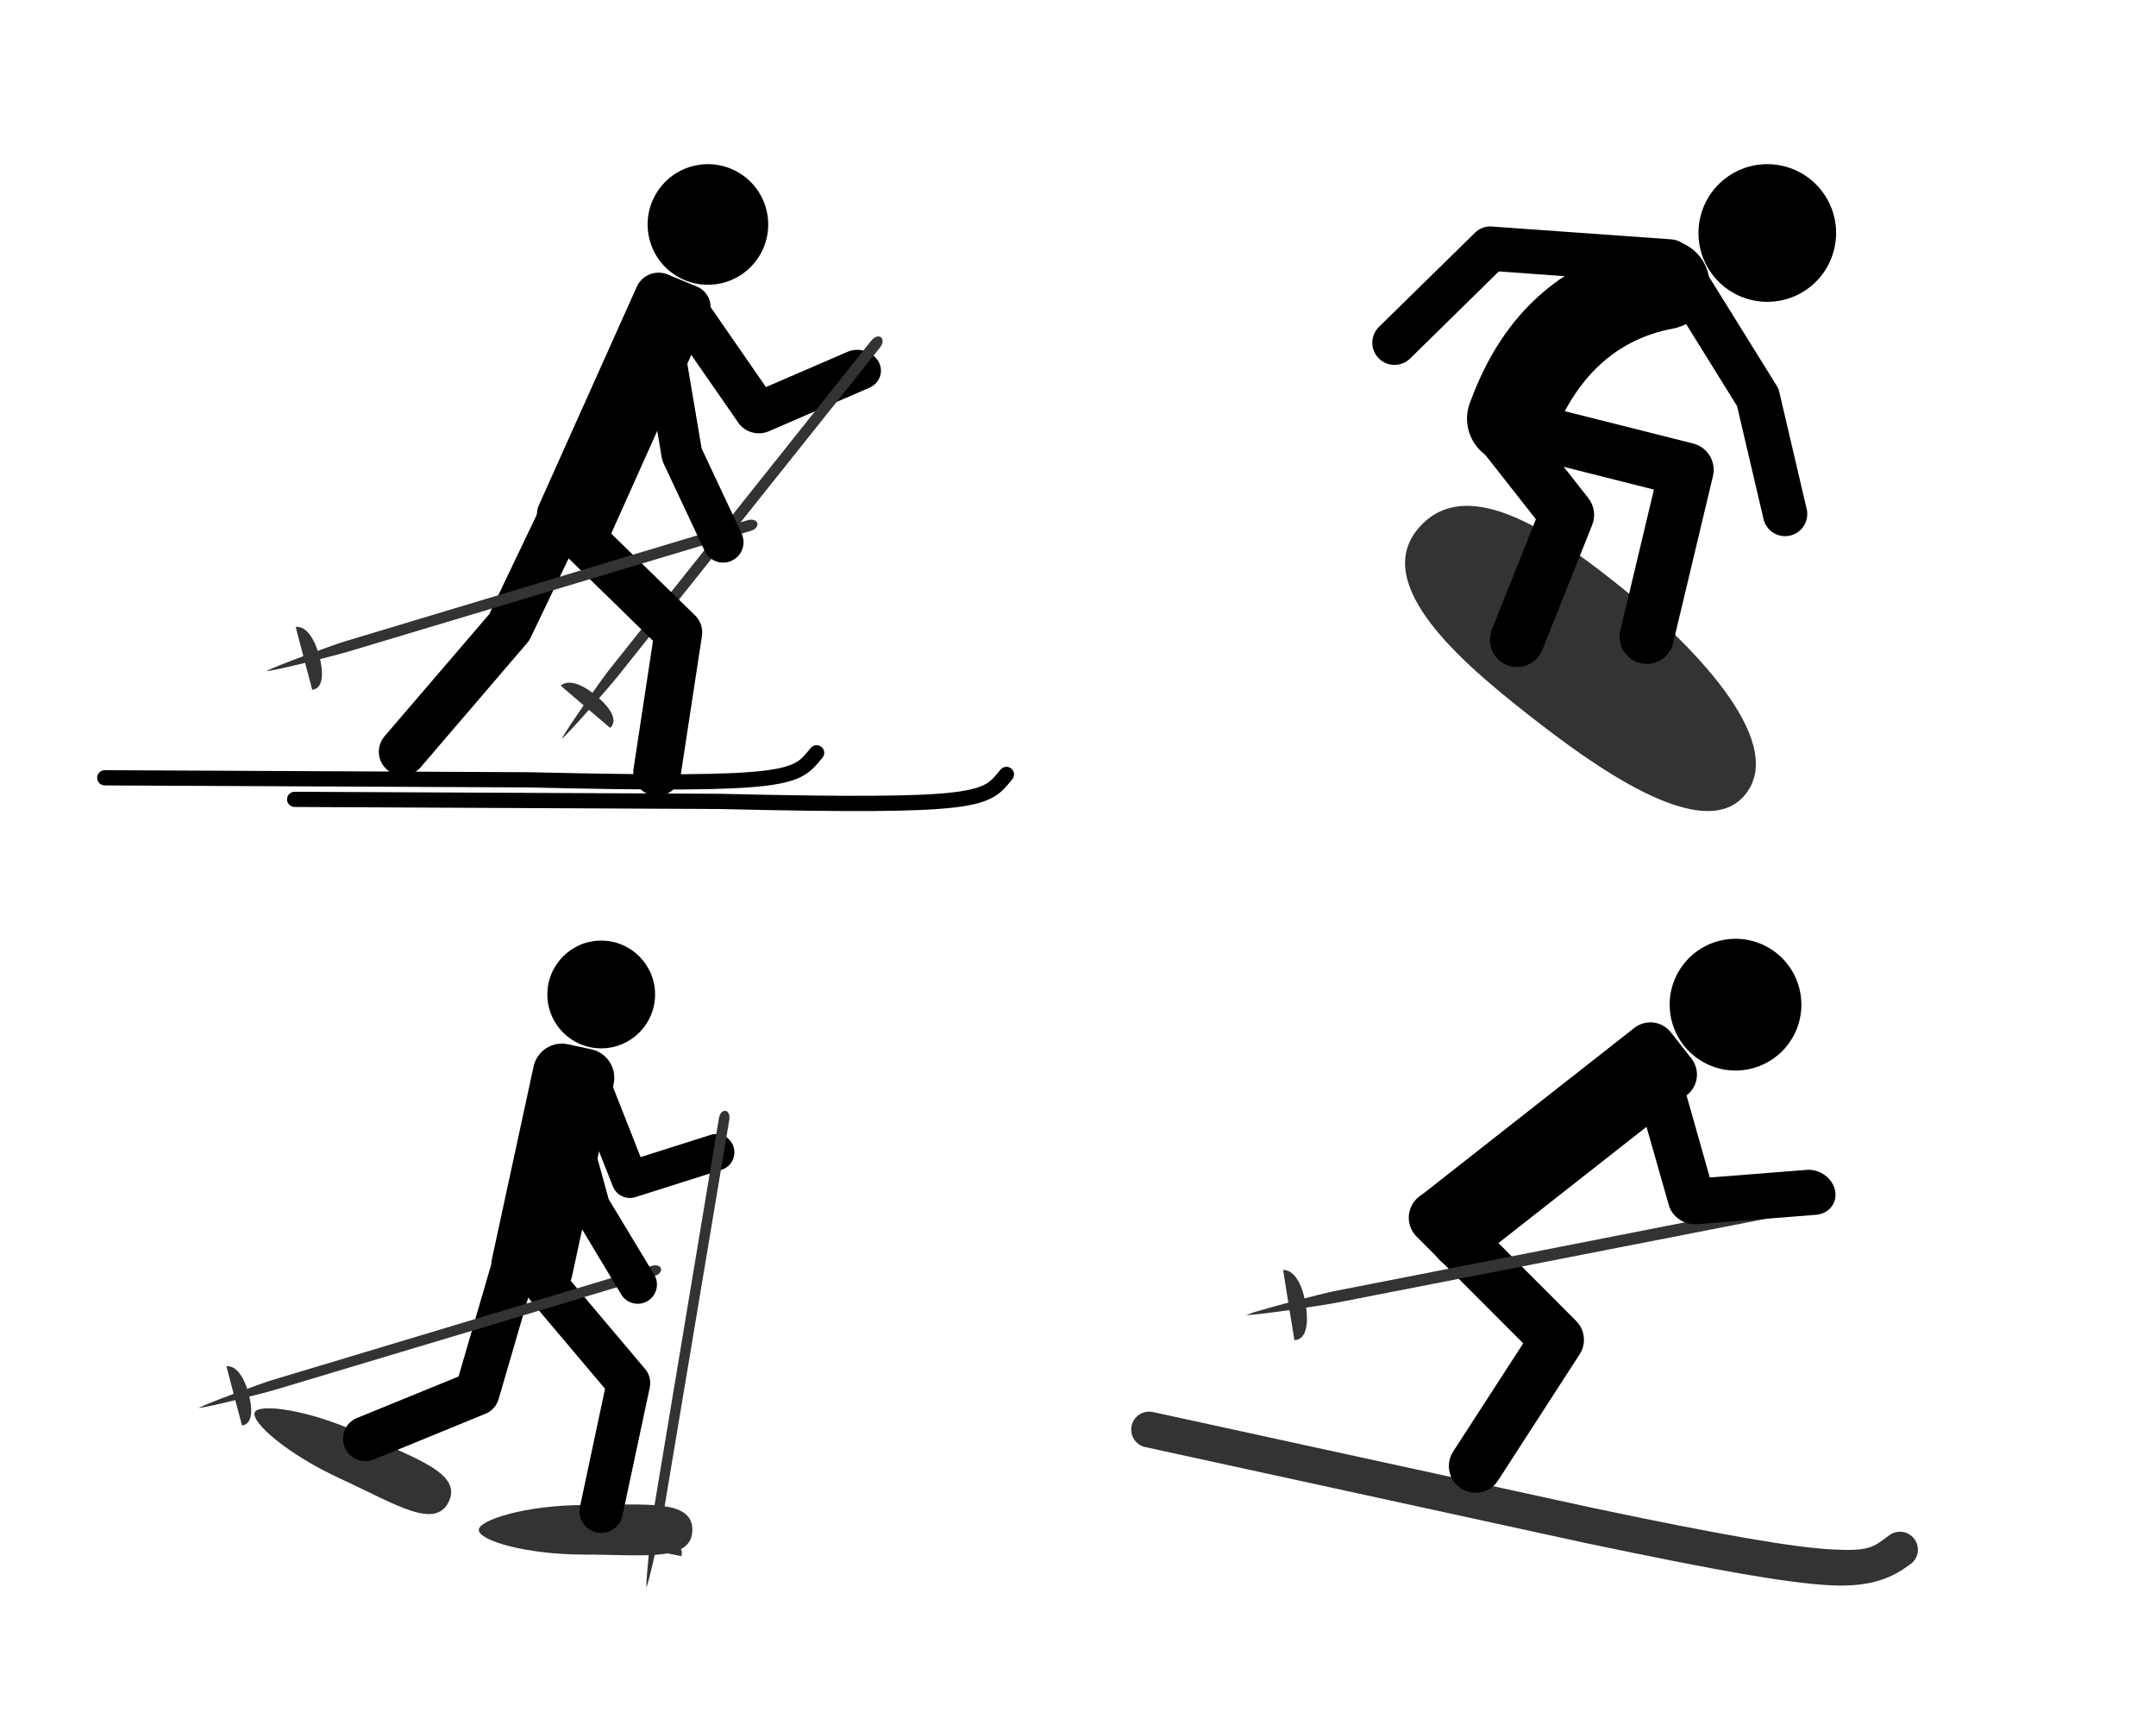 <svg version="1.2" baseProfile="tiny-ps" xmlns="http://www.w3.org/2000/svg" viewBox="0 0 5000 4000" width="5000" height="4000">
	<title>shutterstock_1445222933-ai</title>
	<style>
		tspan { white-space:pre }
		.shp0 { fill: #ffffff } 
		.shp1 { fill: #333333 } 
		.shp2 { fill: #000000 } 
	</style>
	<g id="svg2">
		<g id="&lt;defs">
			<g id="&lt;perspective10&gt;">
			</g>
			<g id="&lt;perspective10645&gt;">
			</g>
			<g id="&lt;perspective10647&gt;">
			</g>
			<g id="&lt;perspective10649&gt;">
			</g>
			<g id="&lt;perspective10651&gt;">
			</g>
			<g id="&lt;perspective10653&gt;">
			</g>
			<g id="&lt;perspective10655&gt;">
			</g>
			<g id="&lt;perspective10657&gt;">
			</g>
			<g id="&lt;perspective10659&gt;">
			</g>
			<g id="&lt;perspective10661&gt;">
			</g>
			<g id="&lt;perspective10663&gt;">
			</g>
			<g id="&lt;perspective10665&gt;">
			</g>
			<g id="&lt;perspective10667&gt;">
			</g>
			<g id="&lt;perspective10669&gt;">
			</g>
			<g id="&lt;perspective10671&gt;">
			</g>
			<g id="&lt;perspective10673&gt;">
			</g>
			<g id="&lt;perspective10675&gt;">
			</g>
			<g id="&lt;perspective10677&gt;">
			</g>
			<g id="&lt;perspective10679&gt;">
			</g>
			<g id="&lt;perspective10681&gt;">
			</g>
			<g id="&lt;perspective10683&gt;">
			</g>
			<g id="&lt;perspective10685&gt;">
			</g>
			<g id="&lt;perspective10687&gt;">
			</g>
			<g id="&lt;perspective10689&gt;">
			</g>
			<g id="&lt;perspective10691&gt;">
			</g>
			<g id="&lt;perspective10693&gt;">
			</g>
			<g id="&lt;perspective10695&gt;">
			</g>
			<g id="&lt;perspective10697&gt;">
			</g>
			<g id="&lt;perspective10699&gt;">
			</g>
			<g id="&lt;perspective10701&gt;">
			</g>
			<g id="&lt;perspective10703&gt;">
			</g>
			<g id="&lt;perspective10705&gt;">
			</g>
			<g id="&lt;perspective10707&gt;">
			</g>
			<g id="&lt;perspective10709&gt;">
			</g>
			<g id="&lt;perspective10711&gt;">
			</g>
			<g id="&lt;perspective10713&gt;">
			</g>
			<g id="&lt;perspective10715&gt;">
			</g>
			<g id="&lt;perspective10717&gt;">
			</g>
			<g id="&lt;perspective10719&gt;">
			</g>
			<g id="&lt;perspective10721&gt;">
			</g>
			<g id="&lt;perspective10723&gt;">
			</g>
			<g id="&lt;perspective10725&gt;">
			</g>
			<g id="&lt;perspective10727&gt;">
			</g>
			<g id="&lt;perspective10729&gt;">
			</g>
			<g id="&lt;perspective10731&gt;">
			</g>
			<g id="&lt;perspective10733&gt;">
			</g>
			<g id="&lt;perspective10735&gt;">
			</g>
			<g id="&lt;perspective10737&gt;">
			</g>
			<g id="&lt;perspective10739&gt;">
			</g>
			<g id="&lt;perspective10741&gt;">
			</g>
			<g id="&lt;perspective10743&gt;">
			</g>
			<g id="&lt;perspective10745&gt;">
			</g>
			<g id="&lt;perspective10747&gt;">
			</g>
			<g id="&lt;perspective10749&gt;">
			</g>
			<g id="&lt;perspective10751&gt;">
			</g>
			<g id="&lt;perspective10753&gt;">
			</g>
			<g id="&lt;perspective10755&gt;">
			</g>
			<g id="&lt;perspective10757&gt;">
			</g>
			<g id="&lt;perspective10759&gt;">
			</g>
			<g id="&lt;perspective10761&gt;">
			</g>
			<g id="&lt;perspective10763&gt;">
			</g>
			<g id="&lt;perspective10765&gt;">
			</g>
			<g id="&lt;perspective10767&gt;">
			</g>
			<g id="&lt;perspective10769&gt;">
			</g>
			<g id="&lt;perspective10771&gt;">
			</g>
			<g id="&lt;perspective10773&gt;">
			</g>
			<g id="&lt;perspective10775&gt;">
			</g>
			<g id="&lt;perspective2636&gt;">
			</g>
			<g id="&lt;perspective8272&gt;">
			</g>
			<g id="&lt;perspective8274&gt;">
			</g>
			<g id="&lt;perspective8276&gt;">
			</g>
			<g id="&lt;perspective8278&gt;">
			</g>
			<g id="&lt;perspective8280&gt;">
			</g>
			<g id="&lt;perspective8282&gt;">
			</g>
			<g id="&lt;perspective8284&gt;">
			</g>
			<g id="&lt;perspective8286&gt;">
			</g>
			<g id="&lt;perspective8288&gt;">
			</g>
			<g id="&lt;perspective8290&gt;">
			</g>
			<g id="&lt;perspective8292&gt;">
			</g>
			<g id="&lt;perspective8294&gt;">
			</g>
			<g id="&lt;perspective8296&gt;">
			</g>
			<g id="&lt;perspective8298&gt;">
			</g>
			<g id="&lt;perspective8300&gt;">
			</g>
			<g id="&lt;perspective8302&gt;">
			</g>
			<g id="&lt;perspective8304&gt;">
			</g>
			<g id="&lt;perspective8306&gt;">
			</g>
			<g id="&lt;perspective8308&gt;">
			</g>
			<g id="&lt;perspective8310&gt;">
			</g>
			<g id="&lt;perspective8312&gt;">
			</g>
			<g id="&lt;perspective8314&gt;">
			</g>
			<g id="&lt;perspective8316&gt;">
			</g>
			<g id="&lt;perspective8318&gt;">
			</g>
			<g id="&lt;perspective8320&gt;">
			</g>
			<g id="&lt;perspective8322&gt;">
			</g>
			<g id="&lt;perspective8324&gt;">
			</g>
			<g id="&lt;perspective8326&gt;">
			</g>
			<g id="&lt;perspective8328&gt;">
			</g>
			<g id="&lt;perspective8330&gt;">
			</g>
			<g id="&lt;perspective8332&gt;">
			</g>
			<g id="&lt;perspective8334&gt;">
			</g>
			<g id="&lt;perspective8336&gt;">
			</g>
			<g id="&lt;perspective8338&gt;">
			</g>
			<g id="&lt;perspective8340&gt;">
			</g>
			<g id="&lt;perspective8342&gt;">
			</g>
			<g id="&lt;perspective8344&gt;">
			</g>
			<g id="&lt;perspective8346&gt;">
			</g>
			<g id="&lt;perspective8348&gt;">
			</g>
			<g id="&lt;perspective8350&gt;">
			</g>
			<g id="&lt;perspective8352&gt;">
			</g>
			<g id="&lt;perspective8354&gt;">
			</g>
			<g id="&lt;perspective8356&gt;">
			</g>
			<g id="&lt;perspective8358&gt;">
			</g>
			<g id="&lt;perspective8360&gt;">
			</g>
			<g id="&lt;perspective8362&gt;">
			</g>
			<g id="&lt;perspective8364&gt;">
			</g>
			<g id="&lt;perspective8366&gt;">
			</g>
			<g id="&lt;perspective8368&gt;">
			</g>
			<g id="&lt;perspective8370&gt;">
			</g>
			<g id="&lt;perspective8372&gt;">
			</g>
			<g id="&lt;perspective8374&gt;">
			</g>
			<g id="&lt;perspective8376&gt;">
			</g>
			<g id="&lt;perspective8378&gt;">
			</g>
			<g id="&lt;perspective8380&gt;">
			</g>
			<g id="&lt;perspective8382&gt;">
			</g>
			<g id="&lt;perspective8384&gt;">
			</g>
			<g id="&lt;perspective8386&gt;">
			</g>
			<g id="&lt;perspective8388&gt;">
			</g>
			<g id="&lt;perspective8390&gt;">
			</g>
			<g id="&lt;perspective8392&gt;">
			</g>
			<g id="&lt;perspective8394&gt;">
			</g>
			<g id="&lt;perspective8396&gt;">
			</g>
			<g id="&lt;perspective8398&gt;">
			</g>
			<g id="&lt;perspective8400&gt;">
			</g>
			<g id="&lt;perspective8402&gt;">
			</g>
			<g id="&lt;perspective8404&gt;">
			</g>
			<g id="&lt;perspective8406&gt;">
			</g>
			<g id="&lt;perspective8408&gt;">
			</g>
			<g id="&lt;perspective8410&gt;">
			</g>
			<g id="&lt;perspective8412&gt;">
			</g>
			<g id="&lt;perspective8414&gt;">
			</g>
			<g id="&lt;perspective8416&gt;">
			</g>
			<g id="&lt;perspective8418&gt;">
			</g>
			<g id="&lt;perspective8420&gt;">
			</g>
			<g id="&lt;perspective8422&gt;">
			</g>
			<g id="&lt;perspective8424&gt;">
			</g>
			<g id="&lt;perspective8426&gt;">
			</g>
			<g id="&lt;perspective8428&gt;">
			</g>
			<g id="&lt;perspective8430&gt;">
			</g>
			<g id="&lt;perspective8432&gt;">
			</g>
			<g id="&lt;perspective8434&gt;">
			</g>
			<g id="&lt;perspective8436&gt;">
			</g>
			<g id="&lt;perspective8438&gt;">
			</g>
			<g id="&lt;perspective8440&gt;">
			</g>
			<g id="&lt;perspective8442&gt;">
			</g>
			<g id="&lt;perspective8444&gt;">
			</g>
			<g id="&lt;perspective8446&gt;">
			</g>
			<g id="&lt;perspective8448&gt;">
			</g>
			<g id="&lt;perspective8450&gt;">
			</g>
			<g id="&lt;perspective8452&gt;">
			</g>
			<g id="&lt;perspective8454&gt;">
			</g>
			<g id="&lt;perspective8456&gt;">
			</g>
			<g id="&lt;perspective8458&gt;">
			</g>
			<g id="&lt;perspective8460&gt;">
			</g>
			<g id="&lt;perspective8462&gt;">
			</g>
			<g id="&lt;perspective8464&gt;">
			</g>
			<g id="&lt;perspective8466&gt;">
			</g>
			<g id="&lt;perspective8468&gt;">
			</g>
			<g id="&lt;perspective8470&gt;">
			</g>
			<g id="&lt;perspective8472&gt;">
			</g>
			<g id="&lt;perspective8474&gt;">
			</g>
			<g id="&lt;perspective8476&gt;">
			</g>
			<g id="&lt;perspective8478&gt;">
			</g>
			<g id="&lt;perspective8480&gt;">
			</g>
			<g id="&lt;perspective8482&gt;">
			</g>
			<g id="&lt;perspective8484&gt;">
			</g>
			<g id="&lt;perspective8486&gt;">
			</g>
			<g id="&lt;perspective8488&gt;">
			</g>
			<g id="&lt;perspective8490&gt;">
			</g>
			<g id="&lt;perspective8492&gt;">
			</g>
			<g id="&lt;perspective8494&gt;">
			</g>
			<g id="&lt;perspective8496&gt;">
			</g>
			<g id="&lt;perspective8498&gt;">
			</g>
			<g id="&lt;perspective8500&gt;">
			</g>
			<g id="&lt;perspective8502&gt;">
			</g>
			<g id="&lt;perspective8504&gt;">
			</g>
			<g id="&lt;perspective8506&gt;">
			</g>
			<g id="&lt;perspective8508&gt;">
			</g>
			<g id="&lt;perspective8510&gt;">
			</g>
			<g id="&lt;perspective8512&gt;">
			</g>
			<g id="&lt;perspective8514&gt;">
			</g>
			<g id="&lt;perspective8516&gt;">
			</g>
			<g id="&lt;perspective8518&gt;">
			</g>
			<g id="&lt;perspective8520&gt;">
			</g>
			<g id="&lt;perspective8522&gt;">
			</g>
			<g id="&lt;perspective8524&gt;">
			</g>
			<g id="&lt;perspective8526&gt;">
			</g>
			<g id="&lt;perspective8528&gt;">
			</g>
			<g id="&lt;perspective8530&gt;">
			</g>
			<g id="&lt;perspective8532&gt;">
			</g>
			<g id="&lt;perspective8534&gt;">
			</g>
			<g id="&lt;perspective8536&gt;">
			</g>
			<g id="&lt;perspective8538&gt;">
			</g>
			<g id="&lt;perspective8540&gt;">
			</g>
			<g id="&lt;perspective8542&gt;">
			</g>
			<g id="&lt;perspective8544&gt;">
			</g>
			<g id="&lt;perspective8546&gt;">
			</g>
			<g id="&lt;perspective8548&gt;">
			</g>
			<g id="&lt;perspective8550&gt;">
			</g>
			<g id="&lt;perspective8552&gt;">
			</g>
			<g id="&lt;perspective8554&gt;">
			</g>
			<g id="&lt;perspective8556&gt;">
			</g>
			<g id="&lt;perspective8558&gt;">
			</g>
			<g id="&lt;perspective8560&gt;">
			</g>
			<g id="&lt;perspective8562&gt;">
			</g>
			<g id="&lt;perspective8564&gt;">
			</g>
			<g id="&lt;perspective8566&gt;">
			</g>
			<g id="&lt;perspective8568&gt;">
			</g>
			<g id="&lt;perspective8570&gt;">
			</g>
			<g id="&lt;perspective8572&gt;">
			</g>
			<g id="&lt;perspective8574&gt;">
			</g>
			<g id="&lt;perspective8576&gt;">
			</g>
			<g id="&lt;perspective8578&gt;">
			</g>
			<g id="&lt;perspective8580&gt;">
			</g>
			<g id="&lt;perspective8582&gt;">
			</g>
			<g id="&lt;perspective8584&gt;">
			</g>
			<g id="&lt;perspective8586&gt;">
			</g>
			<g id="&lt;perspective8588&gt;">
			</g>
			<g id="&lt;perspective8590&gt;">
			</g>
			<g id="&lt;perspective8592&gt;">
			</g>
			<g id="&lt;perspective8594&gt;">
			</g>
			<g id="&lt;perspective8596&gt;">
			</g>
			<g id="&lt;perspective8598&gt;">
			</g>
			<g id="&lt;perspective8600&gt;">
			</g>
			<g id="&lt;perspective8602&gt;">
			</g>
			<g id="&lt;perspective8604&gt;">
			</g>
			<g id="&lt;perspective8606&gt;">
			</g>
			<g id="&lt;perspective8608&gt;">
			</g>
			<g id="&lt;perspective8610&gt;">
			</g>
			<g id="&lt;perspective8612&gt;">
			</g>
			<g id="&lt;perspective8614&gt;">
			</g>
			<g id="&lt;perspective8616&gt;">
			</g>
			<g id="&lt;perspective8618&gt;">
			</g>
			<g id="&lt;perspective8620&gt;">
			</g>
			<g id="&lt;perspective8622&gt;">
			</g>
			<g id="&lt;perspective8624&gt;">
			</g>
			<g id="&lt;perspective8626&gt;">
			</g>
			<g id="&lt;perspective8628&gt;">
			</g>
			<g id="&lt;perspective8630&gt;">
			</g>
			<g id="&lt;perspective8632&gt;">
			</g>
			<g id="&lt;perspective8634&gt;">
			</g>
			<g id="&lt;perspective8636&gt;">
			</g>
			<g id="&lt;perspective8638&gt;">
			</g>
			<g id="&lt;perspective8640&gt;">
			</g>
			<g id="&lt;perspective8642&gt;">
			</g>
			<g id="&lt;perspective8644&gt;">
			</g>
			<g id="&lt;perspective8646&gt;">
			</g>
			<g id="&lt;perspective8648&gt;">
			</g>
			<g id="&lt;perspective8650&gt;">
			</g>
			<g id="&lt;perspective8652&gt;">
			</g>
			<g id="&lt;perspective8654&gt;">
			</g>
			<g id="&lt;perspective8656&gt;">
			</g>
			<g id="&lt;perspective8658&gt;">
			</g>
			<g id="&lt;perspective8660&gt;">
			</g>
			<g id="&lt;perspective8662&gt;">
			</g>
			<g id="&lt;perspective8664&gt;">
			</g>
			<g id="&lt;perspective8666&gt;">
			</g>
			<g id="&lt;perspective8668&gt;">
			</g>
			<g id="&lt;perspective8670&gt;">
			</g>
			<g id="&lt;perspective8672&gt;">
			</g>
			<g id="&lt;perspective8674&gt;">
			</g>
			<g id="&lt;perspective8676&gt;">
			</g>
			<g id="&lt;perspective8678&gt;">
			</g>
			<g id="&lt;perspective8680&gt;">
			</g>
			<g id="&lt;perspective8683&gt;">
			</g>
			<g id="&lt;perspective8685&gt;">
			</g>
			<g id="&lt;perspective8687&gt;">
			</g>
			<g id="&lt;perspective8689&gt;">
			</g>
			<g id="&lt;perspective8691&gt;">
			</g>
			<g id="&lt;perspective8693&gt;">
			</g>
			<g id="&lt;perspective8695&gt;">
			</g>
			<g id="&lt;perspective8697&gt;">
			</g>
			<g id="&lt;perspective8699&gt;">
			</g>
			<g id="&lt;perspective8701&gt;">
			</g>
			<g id="&lt;perspective8703&gt;">
			</g>
			<g id="&lt;perspective8705&gt;">
			</g>
			<g id="&lt;perspective8707&gt;">
			</g>
			<g id="&lt;perspective8709&gt;">
			</g>
			<g id="&lt;perspective8711&gt;">
			</g>
			<g id="&lt;perspective8713&gt;">
			</g>
			<g id="&lt;perspective8715&gt;">
			</g>
			<g id="&lt;perspective8717&gt;">
			</g>
			<g id="&lt;perspective8719&gt;">
			</g>
			<g id="&lt;perspective8721&gt;">
			</g>
			<g id="&lt;perspective8723&gt;">
			</g>
			<g id="&lt;perspective8725&gt;">
			</g>
			<g id="&lt;perspective8727&gt;">
			</g>
			<g id="&lt;perspective8729&gt;">
			</g>
			<g id="&lt;perspective8731&gt;">
			</g>
			<g id="&lt;perspective8733&gt;">
			</g>
			<g id="&lt;perspective8735&gt;">
			</g>
			<g id="&lt;perspective8737&gt;">
			</g>
			<g id="&lt;perspective8739&gt;">
			</g>
			<g id="&lt;perspective8741&gt;">
			</g>
			<g id="&lt;perspective8743&gt;">
			</g>
			<g id="&lt;perspective8745&gt;">
			</g>
			<g id="&lt;perspective8747&gt;">
			</g>
			<g id="&lt;perspective8749&gt;">
			</g>
			<g id="&lt;perspective8751&gt;">
			</g>
			<g id="&lt;perspective8753&gt;">
			</g>
			<g id="&lt;perspective8755&gt;">
			</g>
			<g id="&lt;perspective8757&gt;">
			</g>
			<g id="&lt;perspective8759&gt;">
			</g>
			<g id="&lt;perspective8761&gt;">
			</g>
			<g id="&lt;perspective8763&gt;">
			</g>
			<g id="&lt;perspective8765&gt;">
			</g>
			<g id="&lt;perspective8767&gt;">
			</g>
			<g id="&lt;perspective8769&gt;">
			</g>
			<g id="&lt;perspective8771&gt;">
			</g>
			<g id="&lt;perspective8773&gt;">
			</g>
			<g id="&lt;perspective8775&gt;">
			</g>
			<g id="&lt;perspective8777&gt;">
			</g>
			<g id="&lt;perspective8779&gt;">
			</g>
			<g id="&lt;perspective8781&gt;">
			</g>
			<g id="&lt;perspective8783&gt;">
			</g>
			<g id="&lt;perspective8785&gt;">
			</g>
			<g id="&lt;perspective8787&gt;">
			</g>
			<g id="&lt;perspective8789&gt;">
			</g>
			<g id="&lt;perspective8791&gt;">
			</g>
			<g id="&lt;perspective8793&gt;">
			</g>
			<g id="&lt;perspective8795&gt;">
			</g>
			<g id="&lt;perspective8797&gt;">
			</g>
			<g id="&lt;perspective8799&gt;">
			</g>
			<g id="&lt;perspective8801&gt;">
			</g>
			<g id="&lt;perspective8803&gt;">
			</g>
			<g id="&lt;perspective8805&gt;">
			</g>
			<g id="&lt;perspective8807&gt;">
			</g>
			<g id="&lt;perspective8809&gt;">
			</g>
			<g id="&lt;perspective8811&gt;">
			</g>
			<g id="&lt;perspective8813&gt;">
			</g>
			<g id="&lt;perspective8815&gt;">
			</g>
			<g id="&lt;perspective8817&gt;">
			</g>
			<g id="&lt;perspective8819&gt;">
			</g>
			<g id="&lt;perspective8821&gt;">
			</g>
			<g id="&lt;perspective8823&gt;">
			</g>
			<g id="&lt;perspective8825&gt;">
			</g>
			<g id="&lt;perspective8827&gt;">
			</g>
			<g id="&lt;perspective8829&gt;">
			</g>
			<g id="&lt;perspective8831&gt;">
			</g>
			<g id="&lt;perspective8833&gt;">
			</g>
			<g id="&lt;perspective8835&gt;">
			</g>
			<g id="&lt;perspective8837&gt;">
			</g>
			<g id="&lt;perspective8839&gt;">
			</g>
			<g id="&lt;perspective8841&gt;">
			</g>
			<g id="&lt;perspective8843&gt;">
			</g>
			<g id="&lt;perspective8845&gt;">
			</g>
			<g id="&lt;perspective8847&gt;">
			</g>
			<g id="&lt;perspective8849&gt;">
			</g>
			<g id="&lt;perspective8851&gt;">
			</g>
			<g id="&lt;perspective8853&gt;">
			</g>
			<g id="&lt;perspective8855&gt;">
			</g>
			<g id="&lt;perspective8857&gt;">
			</g>
			<g id="&lt;perspective8859&gt;">
			</g>
			<g id="&lt;perspective8861&gt;">
			</g>
			<g id="&lt;perspective8863&gt;">
			</g>
			<g id="&lt;perspective8865&gt;">
			</g>
			<g id="&lt;perspective8867&gt;">
			</g>
			<g id="&lt;perspective8869&gt;">
			</g>
			<g id="&lt;perspective8871&gt;">
			</g>
			<g id="&lt;perspective8873&gt;">
			</g>
			<g id="&lt;perspective8875&gt;">
			</g>
			<g id="&lt;perspective8877&gt;">
			</g>
			<g id="&lt;perspective8879&gt;">
			</g>
			<g id="&lt;perspective8881&gt;">
			</g>
			<g id="&lt;perspective8883&gt;">
			</g>
			<g id="&lt;perspective8885&gt;">
			</g>
			<g id="&lt;perspective8887&gt;">
			</g>
			<g id="&lt;perspective8889&gt;">
			</g>
			<g id="&lt;perspective8891&gt;">
			</g>
			<g id="&lt;perspective8893&gt;">
			</g>
			<g id="&lt;perspective8895&gt;">
			</g>
			<g id="&lt;perspective8897&gt;">
			</g>
			<g id="&lt;perspective8899&gt;">
			</g>
			<g id="&lt;perspective8901&gt;">
			</g>
			<g id="&lt;perspective8903&gt;">
			</g>
			<g id="&lt;perspective8905&gt;">
			</g>
			<g id="&lt;perspective8907&gt;">
			</g>
			<g id="&lt;perspective8909&gt;">
			</g>
			<g id="&lt;perspective8911&gt;">
			</g>
			<g id="&lt;perspective8913&gt;">
			</g>
			<g id="&lt;perspective8915&gt;">
			</g>
			<g id="&lt;perspective8917&gt;">
			</g>
			<g id="&lt;perspective8919&gt;">
			</g>
			<g id="&lt;perspective8921&gt;">
			</g>
			<g id="&lt;perspective8923&gt;">
			</g>
			<g id="&lt;perspective8925&gt;">
			</g>
			<g id="&lt;perspective8927&gt;">
			</g>
			<g id="&lt;perspective8929&gt;">
			</g>
			<g id="&lt;perspective8931&gt;">
			</g>
			<g id="&lt;perspective8933&gt;">
			</g>
			<g id="&lt;perspective8935&gt;">
			</g>
			<g id="&lt;perspective8937&gt;">
			</g>
			<g id="&lt;perspective8939&gt;">
			</g>
			<g id="&lt;perspective8941&gt;">
			</g>
			<g id="&lt;perspective8943&gt;">
			</g>
			<g id="&lt;perspective8945&gt;">
			</g>
			<g id="&lt;perspective8947&gt;">
			</g>
			<g id="&lt;perspective8949&gt;">
			</g>
			<g id="&lt;perspective8951&gt;">
			</g>
			<g id="&lt;perspective8953&gt;">
			</g>
			<g id="&lt;perspective8955&gt;">
			</g>
			<g id="&lt;perspective8957&gt;">
			</g>
			<g id="&lt;perspective8959&gt;">
			</g>
			<g id="&lt;perspective8961&gt;">
			</g>
			<g id="&lt;perspective8963&gt;">
			</g>
			<g id="&lt;perspective8965&gt;">
			</g>
			<g id="&lt;perspective8967&gt;">
			</g>
			<g id="&lt;perspective8969&gt;">
			</g>
			<g id="&lt;perspective8971&gt;">
			</g>
			<g id="&lt;perspective8973&gt;">
			</g>
			<g id="&lt;perspective8975&gt;">
			</g>
			<g id="&lt;perspective8977&gt;">
			</g>
			<g id="&lt;perspective8979&gt;">
			</g>
			<g id="&lt;perspective8981&gt;">
			</g>
			<g id="&lt;perspective8983&gt;">
			</g>
			<g id="&lt;perspective8985&gt;">
			</g>
			<g id="&lt;perspective8987&gt;">
			</g>
			<g id="&lt;perspective8989&gt;">
			</g>
			<g id="&lt;perspective8991&gt;">
			</g>
			<g id="&lt;perspective8993&gt;">
			</g>
			<g id="&lt;perspective8995&gt;">
			</g>
			<g id="&lt;perspective8997&gt;">
			</g>
			<g id="&lt;perspective8999&gt;">
			</g>
			<g id="&lt;perspective9001&gt;">
			</g>
			<g id="&lt;perspective9003&gt;">
			</g>
			<g id="&lt;perspective9005&gt;">
			</g>
			<g id="&lt;perspective9007&gt;">
			</g>
			<g id="&lt;perspective9009&gt;">
			</g>
			<g id="&lt;perspective9011&gt;">
			</g>
			<g id="&lt;perspective9013&gt;">
			</g>
			<g id="&lt;perspective9015&gt;">
			</g>
			<g id="&lt;perspective9017&gt;">
			</g>
			<g id="&lt;perspective9019&gt;">
			</g>
			<g id="&lt;perspective9021&gt;">
			</g>
			<g id="&lt;perspective9023&gt;">
			</g>
			<g id="&lt;perspective9025&gt;">
			</g>
			<g id="&lt;perspective9027&gt;">
			</g>
			<g id="&lt;perspective9029&gt;">
			</g>
			<g id="&lt;perspective9031&gt;">
			</g>
			<g id="&lt;perspective9033&gt;">
			</g>
			<g id="&lt;perspective9035&gt;">
			</g>
			<g id="&lt;perspective9037&gt;">
			</g>
			<g id="&lt;perspective9039&gt;">
			</g>
			<g id="&lt;perspective9041&gt;">
			</g>
			<g id="&lt;perspective9043&gt;">
			</g>
			<g id="&lt;perspective9045&gt;">
			</g>
			<g id="&lt;perspective9047&gt;">
			</g>
			<g id="&lt;perspective9049&gt;">
			</g>
			<g id="&lt;perspective9051&gt;">
			</g>
			<g id="&lt;perspective9053&gt;">
			</g>
			<g id="&lt;perspective9055&gt;">
			</g>
			<g id="&lt;perspective9057&gt;">
			</g>
			<g id="&lt;perspective9059&gt;">
			</g>
			<g id="&lt;perspective9061&gt;">
			</g>
			<g id="&lt;perspective9063&gt;">
			</g>
			<g id="&lt;perspective9065&gt;">
			</g>
			<g id="&lt;perspective9067&gt;">
			</g>
			<g id="&lt;perspective9069&gt;">
			</g>
			<g id="&lt;perspective9071&gt;">
			</g>
			<g id="&lt;perspective9073&gt;">
			</g>
			<g id="&lt;perspective9075&gt;">
			</g>
			<g id="&lt;perspective9077&gt;">
			</g>
			<g id="&lt;perspective9079&gt;">
			</g>
			<g id="&lt;perspective9081&gt;">
			</g>
			<g id="&lt;perspective9083&gt;">
			</g>
			<g id="&lt;perspective9085&gt;">
			</g>
			<g id="&lt;perspective9087&gt;">
			</g>
			<g id="&lt;perspective9089&gt;">
			</g>
			<g id="&lt;perspective9091&gt;">
			</g>
			<g id="&lt;perspective9093&gt;">
			</g>
			<g id="&lt;perspective9095&gt;">
			</g>
			<g id="&lt;perspective9097&gt;">
			</g>
			<g id="&lt;perspective9099&gt;">
			</g>
			<g id="&lt;perspective9101&gt;">
			</g>
			<g id="&lt;perspective9103&gt;">
			</g>
			<g id="&lt;perspective9105&gt;">
			</g>
			<g id="&lt;perspective9107&gt;">
			</g>
			<g id="&lt;perspective9109&gt;">
			</g>
			<g id="&lt;perspective9111&gt;">
			</g>
			<g id="&lt;perspective9113&gt;">
			</g>
			<g id="&lt;perspective9115&gt;">
			</g>
			<g id="&lt;perspective9117&gt;">
			</g>
			<g id="&lt;perspective9119&gt;">
			</g>
			<g id="&lt;perspective9121&gt;">
			</g>
			<g id="&lt;perspective9123&gt;">
			</g>
			<g id="&lt;perspective9125&gt;">
			</g>
			<g id="&lt;perspective9127&gt;">
			</g>
			<g id="&lt;perspective9129&gt;">
			</g>
			<g id="&lt;perspective9131&gt;">
			</g>
			<g id="&lt;perspective9133&gt;">
			</g>
			<g id="&lt;perspective9135&gt;">
			</g>
			<g id="&lt;perspective9137&gt;">
			</g>
			<g id="&lt;perspective9139&gt;">
			</g>
			<g id="&lt;perspective9141&gt;">
			</g>
			<g id="&lt;perspective9143&gt;">
			</g>
			<g id="&lt;perspective9145&gt;">
			</g>
			<g id="&lt;perspective9147&gt;">
			</g>
			<g id="&lt;perspective9149&gt;">
			</g>
			<g id="&lt;perspective9151&gt;">
			</g>
			<g id="&lt;perspective9153&gt;">
			</g>
			<g id="&lt;perspective9155&gt;">
			</g>
			<g id="&lt;perspective9157&gt;">
			</g>
			<g id="&lt;perspective9159&gt;">
			</g>
			<g id="&lt;perspective9161&gt;">
			</g>
			<g id="&lt;perspective9163&gt;">
			</g>
			<g id="&lt;perspective9165&gt;">
			</g>
			<g id="&lt;perspective9167&gt;">
			</g>
			<g id="&lt;perspective9169&gt;">
			</g>
			<g id="&lt;perspective9171&gt;">
			</g>
			<g id="&lt;perspective9173&gt;">
			</g>
			<g id="&lt;perspective9175&gt;">
			</g>
			<g id="&lt;perspective9177&gt;">
			</g>
			<g id="&lt;perspective9179&gt;">
			</g>
			<g id="&lt;perspective9181&gt;">
			</g>
			<g id="&lt;perspective9183&gt;">
			</g>
			<g id="&lt;perspective9185&gt;">
			</g>
			<g id="&lt;perspective9187&gt;">
			</g>
			<g id="&lt;perspective9189&gt;">
			</g>
			<g id="&lt;perspective9191&gt;">
			</g>
			<g id="&lt;perspective9193&gt;">
			</g>
			<g id="&lt;perspective9195&gt;">
			</g>
			<g id="&lt;perspective9197&gt;">
			</g>
			<g id="&lt;perspective9199&gt;">
			</g>
			<g id="&lt;perspective9201&gt;">
			</g>
			<g id="&lt;perspective9203&gt;">
			</g>
			<g id="&lt;perspective9205&gt;">
			</g>
			<g id="&lt;perspective9207&gt;">
			</g>
			<g id="&lt;perspective9209&gt;">
			</g>
			<g id="&lt;perspective9211&gt;">
			</g>
			<g id="&lt;perspective9213&gt;">
			</g>
			<g id="&lt;perspective9215&gt;">
			</g>
			<g id="&lt;perspective9217&gt;">
			</g>
			<g id="&lt;perspective9219&gt;">
			</g>
			<g id="&lt;perspective9221&gt;">
			</g>
			<g id="&lt;perspective9223&gt;">
			</g>
			<g id="&lt;perspective9225&gt;">
			</g>
			<g id="&lt;perspective9227&gt;">
			</g>
			<g id="&lt;perspective9229&gt;">
			</g>
			<g id="&lt;perspective9231&gt;">
			</g>
			<g id="&lt;perspective9233&gt;">
			</g>
			<g id="&lt;perspective9235&gt;">
			</g>
			<g id="&lt;perspective9237&gt;">
			</g>
			<g id="&lt;perspective9239&gt;">
			</g>
			<g id="&lt;perspective9241&gt;">
			</g>
			<g id="&lt;perspective9243&gt;">
			</g>
			<g id="&lt;perspective9245&gt;">
			</g>
			<g id="&lt;perspective9247&gt;">
			</g>
			<g id="&lt;perspective9249&gt;">
			</g>
			<g id="&lt;perspective9251&gt;">
			</g>
			<g id="&lt;perspective9253&gt;">
			</g>
			<g id="&lt;perspective9255&gt;">
			</g>
			<g id="&lt;perspective9257&gt;">
			</g>
			<g id="&lt;perspective9259&gt;">
			</g>
			<g id="&lt;perspective9261&gt;">
			</g>
			<g id="&lt;perspective9263&gt;">
			</g>
			<g id="&lt;perspective9265&gt;">
			</g>
			<g id="&lt;perspective9267&gt;">
			</g>
			<g id="&lt;perspective9269&gt;">
			</g>
			<g id="&lt;perspective9271&gt;">
			</g>
			<g id="&lt;perspective9273&gt;">
			</g>
			<g id="&lt;perspective9275&gt;">
			</g>
			<g id="&lt;perspective9277&gt;">
			</g>
			<g id="&lt;perspective9279&gt;">
			</g>
			<g id="&lt;perspective9281&gt;">
			</g>
			<g id="&lt;perspective9283&gt;">
			</g>
			<g id="&lt;perspective9285&gt;">
			</g>
			<g id="&lt;perspective9287&gt;">
			</g>
			<g id="&lt;perspective9289&gt;">
			</g>
			<g id="&lt;perspective9291&gt;">
			</g>
			<g id="&lt;perspective9293&gt;">
			</g>
			<g id="&lt;perspective9295&gt;">
			</g>
			<g id="&lt;perspective9297&gt;">
			</g>
			<g id="&lt;perspective9299&gt;">
			</g>
			<g id="&lt;perspective9301&gt;">
			</g>
			<g id="&lt;perspective9303&gt;">
			</g>
			<g id="&lt;perspective9305&gt;">
			</g>
			<g id="&lt;perspective9307&gt;">
			</g>
			<g id="&lt;perspective9309&gt;">
			</g>
			<g id="&lt;perspective9311&gt;">
			</g>
			<g id="&lt;perspective9313&gt;">
			</g>
			<g id="&lt;perspective9315&gt;">
			</g>
			<g id="&lt;perspective9317&gt;">
			</g>
			<g id="&lt;perspective9319&gt;">
			</g>
			<g id="&lt;perspective9321&gt;">
			</g>
			<g id="&lt;perspective9323&gt;">
			</g>
			<g id="&lt;perspective9325&gt;">
			</g>
			<g id="&lt;perspective9327&gt;">
			</g>
			<g id="&lt;perspective9329&gt;">
			</g>
			<g id="&lt;perspective9331&gt;">
			</g>
			<g id="&lt;perspective9333&gt;">
			</g>
			<g id="&lt;perspective9335&gt;">
			</g>
			<g id="&lt;perspective9337&gt;">
			</g>
			<g id="&lt;perspective9339&gt;">
			</g>
			<g id="&lt;perspective9341&gt;">
			</g>
			<g id="&lt;perspective9343&gt;">
			</g>
			<g id="&lt;perspective9345&gt;">
			</g>
			<g id="&lt;perspective9347&gt;">
			</g>
			<g id="&lt;perspective9349&gt;">
			</g>
			<g id="&lt;perspective9351&gt;">
			</g>
			<g id="&lt;perspective9353&gt;">
			</g>
			<g id="&lt;perspective9355&gt;">
			</g>
			<g id="&lt;perspective9357&gt;">
			</g>
			<g id="&lt;perspective9359&gt;">
			</g>
			<g id="&lt;perspective9361&gt;">
			</g>
			<g id="&lt;perspective9363&gt;">
			</g>
			<g id="&lt;perspective9365&gt;">
			</g>
			<g id="&lt;perspective9367&gt;">
			</g>
			<g id="&lt;perspective9369&gt;">
			</g>
			<g id="&lt;perspective9371&gt;">
			</g>
			<g id="&lt;perspective9373&gt;">
			</g>
			<g id="&lt;perspective9375&gt;">
			</g>
			<g id="&lt;perspective9377&gt;">
			</g>
			<g id="&lt;perspective9379&gt;">
			</g>
			<g id="&lt;perspective9381&gt;">
			</g>
			<g id="&lt;perspective9383&gt;">
			</g>
			<g id="&lt;perspective9385&gt;">
			</g>
			<g id="&lt;perspective9387&gt;">
			</g>
			<g id="&lt;perspective9389&gt;">
			</g>
			<g id="&lt;perspective9391&gt;">
			</g>
			<g id="&lt;perspective9393&gt;">
			</g>
			<g id="&lt;perspective9395&gt;">
			</g>
			<g id="&lt;perspective9397&gt;">
			</g>
			<g id="&lt;perspective9399&gt;">
			</g>
			<g id="&lt;perspective9401&gt;">
			</g>
			<g id="&lt;perspective9403&gt;">
			</g>
			<g id="&lt;perspective9405&gt;">
			</g>
			<g id="&lt;perspective9407&gt;">
			</g>
			<g id="&lt;perspective9409&gt;">
			</g>
			<g id="&lt;perspective9411&gt;">
			</g>
			<g id="&lt;perspective9413&gt;">
			</g>
			<g id="&lt;perspective9415&gt;">
			</g>
			<g id="&lt;perspective9417&gt;">
			</g>
			<g id="&lt;perspective9419&gt;">
			</g>
			<g id="&lt;perspective9421&gt;">
			</g>
			<g id="&lt;perspective9423&gt;">
			</g>
			<g id="&lt;perspective9425&gt;">
			</g>
			<g id="&lt;perspective9427&gt;">
			</g>
			<g id="&lt;perspective9429&gt;">
			</g>
			<g id="&lt;perspective9431&gt;">
			</g>
			<g id="&lt;perspective9433&gt;">
			</g>
			<g id="&lt;perspective9435&gt;">
			</g>
			<g id="&lt;perspective9437&gt;">
			</g>
			<g id="&lt;perspective9439&gt;">
			</g>
			<g id="&lt;perspective9441&gt;">
			</g>
			<g id="&lt;perspective9443&gt;">
			</g>
			<g id="&lt;perspective9445&gt;">
			</g>
			<g id="&lt;perspective9447&gt;">
			</g>
			<g id="&lt;perspective9449&gt;">
			</g>
			<g id="&lt;perspective9451&gt;">
			</g>
			<g id="&lt;perspective9453&gt;">
			</g>
			<g id="&lt;perspective9455&gt;">
			</g>
			<g id="&lt;perspective9457&gt;">
			</g>
			<g id="&lt;perspective9459&gt;">
			</g>
			<g id="&lt;perspective9461&gt;">
			</g>
			<g id="&lt;perspective9463&gt;">
			</g>
			<g id="&lt;perspective9465&gt;">
			</g>
			<g id="&lt;perspective9467&gt;">
			</g>
			<g id="&lt;perspective9469&gt;">
			</g>
			<g id="&lt;perspective9471&gt;">
			</g>
			<g id="&lt;perspective9473&gt;">
			</g>
			<g id="&lt;perspective9475&gt;">
			</g>
			<g id="&lt;perspective9477&gt;">
			</g>
			<g id="&lt;perspective9479&gt;">
			</g>
			<g id="&lt;perspective9481&gt;">
			</g>
			<g id="&lt;perspective9483&gt;">
			</g>
			<g id="&lt;perspective9485&gt;">
			</g>
			<g id="&lt;perspective9487&gt;">
			</g>
			<g id="&lt;perspective9489&gt;">
			</g>
			<g id="&lt;perspective9491&gt;">
			</g>
			<g id="&lt;perspective9493&gt;">
			</g>
			<g id="&lt;perspective9495&gt;">
			</g>
			<g id="&lt;perspective9497&gt;">
			</g>
			<g id="&lt;perspective9499&gt;">
			</g>
			<g id="&lt;perspective9501&gt;">
			</g>
			<g id="&lt;perspective9503&gt;">
			</g>
			<g id="&lt;perspective9505&gt;">
			</g>
			<g id="&lt;perspective9507&gt;">
			</g>
			<g id="&lt;perspective9509&gt;">
			</g>
			<g id="&lt;perspective9511&gt;">
			</g>
			<g id="&lt;perspective9513&gt;">
			</g>
			<g id="&lt;perspective9515&gt;">
			</g>
			<g id="&lt;perspective9517&gt;">
			</g>
			<g id="&lt;perspective9519&gt;">
			</g>
			<g id="&lt;perspective9521&gt;">
			</g>
			<g id="&lt;perspective9523&gt;">
			</g>
			<g id="&lt;perspective9525&gt;">
			</g>
			<g id="&lt;perspective9527&gt;">
			</g>
			<g id="&lt;perspective9529&gt;">
			</g>
			<g id="&lt;perspective9531&gt;">
			</g>
			<g id="&lt;perspective9533&gt;">
			</g>
			<g id="&lt;perspective9535&gt;">
			</g>
			<g id="&lt;perspective9537&gt;">
			</g>
			<g id="&lt;perspective9539&gt;">
			</g>
			<g id="&lt;perspective9541&gt;">
			</g>
			<g id="&lt;perspective9543&gt;">
			</g>
			<g id="&lt;perspective9545&gt;">
			</g>
			<g id="&lt;perspective9547&gt;">
			</g>
			<g id="&lt;perspective9549&gt;">
			</g>
			<g id="&lt;perspective9551&gt;">
			</g>
			<g id="&lt;perspective9553&gt;">
			</g>
			<g id="&lt;perspective9555&gt;">
			</g>
			<g id="&lt;perspective9557&gt;">
			</g>
			<g id="&lt;perspective9559&gt;">
			</g>
			<g id="&lt;perspective9561&gt;">
			</g>
			<g id="&lt;perspective9563&gt;">
			</g>
			<g id="&lt;perspective4504&gt;">
			</g>
			<g id="&lt;perspective2740&gt;">
			</g>
			<g id="&lt;perspective2509&gt;">
			</g>
			<g id="&lt;perspective3292&gt;">
			</g>
			<g id="&lt;perspective2744&gt;">
			</g>
			<g id="&lt;perspective2746&gt;">
			</g>
			<g id="&lt;perspective2748&gt;">
			</g>
			<g id="&lt;perspective2750&gt;">
			</g>
			<g id="&lt;perspective2752&gt;">
			</g>
			<g id="&lt;perspective2754&gt;">
			</g>
			<g id="&lt;perspective2756&gt;">
			</g>
			<g id="&lt;perspective2758&gt;">
			</g>
			<g id="&lt;perspective2760&gt;">
			</g>
			<g id="&lt;perspective2762&gt;">
			</g>
			<g id="&lt;perspective2764&gt;">
			</g>
			<g id="&lt;perspective2766&gt;">
			</g>
			<g id="&lt;perspective2768&gt;">
			</g>
			<g id="&lt;perspective2770&gt;">
			</g>
			<g id="&lt;perspective2772&gt;">
			</g>
			<g id="&lt;perspective2774&gt;">
			</g>
			<g id="&lt;perspective2776&gt;">
			</g>
			<g id="&lt;perspective2778&gt;">
			</g>
			<g id="&lt;perspective2780&gt;">
			</g>
			<g id="&lt;perspective2782&gt;">
			</g>
			<g id="&lt;perspective2784&gt;">
			</g>
			<g id="&lt;perspective2786&gt;">
			</g>
			<g id="&lt;perspective2788&gt;">
			</g>
			<g id="&lt;perspective2790&gt;">
			</g>
			<g id="&lt;perspective2792&gt;">
			</g>
			<g id="&lt;perspective2794&gt;">
			</g>
			<g id="&lt;perspective2796&gt;">
			</g>
			<g id="&lt;perspective2798&gt;">
			</g>
			<g id="&lt;perspective2800&gt;">
			</g>
			<g id="&lt;perspective2802&gt;">
			</g>
			<g id="&lt;perspective3709&gt;">
			</g>
			<g id="&lt;perspective2829&gt;">
			</g>
			<g id="&lt;perspective5157&gt;">
			</g>
			<g id="&lt;perspective5159&gt;">
			</g>
			<g id="&lt;perspective5161&gt;">
			</g>
			<g id="&lt;perspective5163&gt;">
			</g>
			<g id="&lt;perspective5165&gt;">
			</g>
			<g id="&lt;perspective2645&gt;">
			</g>
			<g id="&lt;perspective2512&gt;">
			</g>
			<g id="&lt;perspective4163&gt;">
			</g>
			<g id="&lt;perspective2670&gt;">
			</g>
			<g id="&lt;perspective2610&gt;">
			</g>
			<g id="&lt;perspective8230&gt;">
			</g>
			<g id="&lt;perspective5044&gt;">
			</g>
			<g id="&lt;perspective4990&gt;">
			</g>
			<g id="&lt;perspective2522&gt;">
			</g>
			<g id="&lt;perspective3504&gt;">
			</g>
			<g id="&lt;perspective3506&gt;">
			</g>
			<g id="&lt;perspective3402&gt;">
			</g>
			<g id="&lt;perspective3404&gt;">
			</g>
			<g id="&lt;perspective5220&gt;">
			</g>
			<g id="&lt;perspective4995&gt;">
			</g>
			<g id="&lt;perspective7639&gt;">
			</g>
			<g id="&lt;perspective8682&gt;">
			</g>
			<g id="&lt;perspective8271&gt;">
			</g>
			<g id="&lt;perspective5599&gt;">
			</g>
			<g id="&lt;perspective2666&gt;">
			</g>
			<g id="&lt;perspective2528&gt;">
			</g>
			<g id="&lt;perspective5038&gt;">
			</g>
			<g id="&lt;perspective2602&gt;">
			</g>
			<g id="&lt;perspective2901&gt;">
			</g>
			<g id="&lt;perspective3415&gt;">
			</g>
			<g id="&lt;perspective4435&gt;">
			</g>
			<g id="&lt;perspective3172&gt;">
			</g>
			<g id="&lt;perspective3170&gt;">
			</g>
			<g id="&lt;perspective3168&gt;">
			</g>
			<g id="&lt;perspective3166&gt;">
			</g>
			<g id="&lt;perspective3164&gt;">
			</g>
			<g id="&lt;perspective3162&gt;">
			</g>
			<g id="&lt;perspective3160&gt;">
			</g>
			<g id="&lt;perspective3158&gt;">
			</g>
			<g id="&lt;perspective3156&gt;">
			</g>
			<g id="&lt;perspective3154&gt;">
			</g>
			<g id="&lt;perspective3152&gt;">
			</g>
			<g id="&lt;perspective3150&gt;">
			</g>
			<g id="&lt;perspective3148&gt;">
			</g>
			<g id="&lt;perspective3146&gt;">
			</g>
			<g id="&lt;perspective3144&gt;">
			</g>
			<g id="&lt;perspective3142&gt;">
			</g>
			<g id="&lt;perspective3140&gt;">
			</g>
			<g id="&lt;perspective3138&gt;">
			</g>
			<g id="&lt;perspective3136&gt;">
			</g>
			<g id="&lt;perspective3134&gt;">
			</g>
			<g id="&lt;perspective3132&gt;">
			</g>
			<g id="&lt;perspective3130&gt;">
			</g>
			<g id="&lt;perspective3128&gt;">
			</g>
			<g id="&lt;perspective3126&gt;">
			</g>
			<g id="&lt;perspective3124&gt;">
			</g>
			<g id="&lt;perspective3122&gt;">
			</g>
			<g id="&lt;perspective3120&gt;">
			</g>
			<g id="&lt;perspective3118&gt;">
			</g>
			<g id="&lt;perspective3116&gt;">
			</g>
			<g id="&lt;perspective3114&gt;">
			</g>
			<g id="&lt;perspective3112&gt;">
			</g>
			<g id="&lt;perspective6714&gt;">
			</g>
			<g id="&lt;perspective4040&gt;">
			</g>
			<g id="&lt;perspective4038&gt;">
			</g>
			<g id="&lt;perspective4036&gt;">
			</g>
			<g id="&lt;perspective4034&gt;">
			</g>
			<g id="&lt;perspective4032&gt;">
			</g>
			<g id="&lt;perspective4030&gt;">
			</g>
			<g id="&lt;perspective4028&gt;">
			</g>
			<g id="&lt;perspective4026&gt;">
			</g>
			<g id="&lt;perspective4024&gt;">
			</g>
			<g id="&lt;perspective4022&gt;">
			</g>
			<g id="&lt;perspective4020&gt;">
			</g>
			<g id="&lt;perspective4018&gt;">
			</g>
			<g id="&lt;perspective4016&gt;">
			</g>
			<g id="&lt;perspective4014&gt;">
			</g>
			<g id="&lt;perspective4012&gt;">
			</g>
			<g id="&lt;perspective4010&gt;">
			</g>
			<g id="&lt;perspective4008&gt;">
			</g>
			<g id="&lt;perspective4006&gt;">
			</g>
			<g id="&lt;perspective4004&gt;">
			</g>
			<g id="&lt;perspective4002&gt;">
			</g>
			<g id="&lt;perspective4000&gt;">
			</g>
			<g id="&lt;perspective3998&gt;">
			</g>
			<g id="&lt;perspective4186&gt;">
			</g>
			<g id="&lt;perspective2839&gt;">
			</g>
			<g id="&lt;perspective5362&gt;">
			</g>
			<g id="&lt;perspective5360&gt;">
			</g>
			<g id="&lt;perspective5358&gt;">
			</g>
			<g id="&lt;perspective5356&gt;">
			</g>
			<g id="&lt;perspective5354&gt;">
			</g>
			<g id="&lt;perspective5352&gt;">
			</g>
			<g id="&lt;perspective5350&gt;">
			</g>
			<g id="&lt;perspective5348&gt;">
			</g>
			<g id="&lt;perspective5346&gt;">
			</g>
			<g id="&lt;perspective5344&gt;">
			</g>
			<g id="&lt;perspective5342&gt;">
			</g>
			<g id="&lt;perspective5340&gt;">
			</g>
			<g id="&lt;perspective5338&gt;">
			</g>
			<g id="&lt;perspective5336&gt;">
			</g>
			<g id="&lt;perspective5334&gt;">
			</g>
			<g id="&lt;perspective5332&gt;">
			</g>
			<g id="&lt;perspective5330&gt;">
			</g>
			<g id="&lt;perspective5328&gt;">
			</g>
			<g id="&lt;perspective5326&gt;">
			</g>
			<g id="&lt;perspective5324&gt;">
			</g>
			<g id="&lt;perspective5322&gt;">
			</g>
			<g id="&lt;perspective5320&gt;">
			</g>
			<g id="&lt;perspective5318&gt;">
			</g>
			<g id="&lt;perspective5316&gt;">
			</g>
			<g id="&lt;perspective5314&gt;">
			</g>
			<g id="&lt;perspective5312&gt;">
			</g>
			<g id="&lt;perspective5310&gt;">
			</g>
			<g id="&lt;perspective5308&gt;">
			</g>
			<g id="&lt;perspective5306&gt;">
			</g>
			<g id="&lt;perspective5304&gt;">
			</g>
			<g id="&lt;perspective5302&gt;">
			</g>
			<g id="&lt;perspective5300&gt;">
			</g>
			<g id="&lt;perspective5298&gt;">
			</g>
			<g id="&lt;perspective5296&gt;">
			</g>
			<g id="&lt;perspective5294&gt;">
			</g>
			<g id="&lt;perspective5292&gt;">
			</g>
			<g id="&lt;perspective5290&gt;">
			</g>
			<g id="&lt;perspective5288&gt;">
			</g>
			<g id="&lt;perspective5286&gt;">
			</g>
			<g id="&lt;perspective5284&gt;">
			</g>
			<g id="&lt;perspective5282&gt;">
			</g>
			<g id="&lt;perspective5280&gt;">
			</g>
			<g id="&lt;perspective5278&gt;">
			</g>
			<g id="&lt;perspective5276&gt;">
			</g>
			<g id="&lt;perspective5274&gt;">
			</g>
			<g id="&lt;perspective5272&gt;">
			</g>
			<g id="&lt;perspective5270&gt;">
			</g>
			<g id="&lt;perspective5268&gt;">
			</g>
			<g id="&lt;perspective5266&gt;">
			</g>
			<g id="&lt;perspective5264&gt;">
			</g>
			<g id="&lt;perspective5262&gt;">
			</g>
			<g id="&lt;perspective5260&gt;">
			</g>
			<g id="&lt;perspective5258&gt;">
			</g>
			<g id="&lt;perspective5256&gt;">
			</g>
			<g id="&lt;perspective5254&gt;">
			</g>
			<g id="&lt;perspective5252&gt;">
			</g>
			<g id="&lt;perspective5250&gt;">
			</g>
			<g id="&lt;perspective5248&gt;">
			</g>
			<g id="&lt;perspective5246&gt;">
			</g>
			<g id="&lt;perspective5244&gt;">
			</g>
			<g id="&lt;perspective5242&gt;">
			</g>
			<g id="&lt;perspective5240&gt;">
			</g>
			<g id="&lt;perspective5238&gt;">
			</g>
			<g id="&lt;perspective5236&gt;">
			</g>
			<g id="&lt;perspective5234&gt;">
			</g>
			<g id="&lt;perspective3065&gt;">
			</g>
			<g id="&lt;perspective2536&gt;">
			</g>
			<g id="&lt;perspective5230&gt;">
			</g>
			<g id="&lt;perspective3204&gt;">
			</g>
			<g id="&lt;perspective7356&gt;">
			</g>
			<g id="&lt;perspective7358&gt;">
			</g>
			<g id="&lt;perspective7360&gt;">
			</g>
			<g id="&lt;perspective7362&gt;">
			</g>
			<g id="&lt;perspective7364&gt;">
			</g>
			<g id="&lt;perspective7366&gt;">
			</g>
			<g id="&lt;perspective7368&gt;">
			</g>
			<g id="&lt;perspective7370&gt;">
			</g>
			<g id="&lt;perspective7372&gt;">
			</g>
			<g id="&lt;perspective7374&gt;">
			</g>
			<g id="&lt;perspective7376&gt;">
			</g>
			<g id="&lt;perspective7378&gt;">
			</g>
			<g id="&lt;perspective7380&gt;">
			</g>
			<g id="&lt;perspective7382&gt;">
			</g>
			<g id="&lt;perspective7384&gt;">
			</g>
			<g id="&lt;perspective7386&gt;">
			</g>
			<g id="&lt;perspective7388&gt;">
			</g>
			<g id="&lt;perspective7390&gt;">
			</g>
			<g id="&lt;perspective7392&gt;">
			</g>
			<g id="&lt;perspective7394&gt;">
			</g>
			<g id="&lt;perspective7396&gt;">
			</g>
			<g id="&lt;perspective7398&gt;">
			</g>
			<g id="&lt;perspective7400&gt;">
			</g>
			<g id="&lt;perspective7402&gt;">
			</g>
			<g id="&lt;perspective7404&gt;">
			</g>
			<g id="&lt;perspective7406&gt;">
			</g>
			<g id="&lt;perspective7408&gt;">
			</g>
			<g id="&lt;perspective7410&gt;">
			</g>
			<g id="&lt;perspective7412&gt;">
			</g>
			<g id="&lt;perspective7414&gt;">
			</g>
			<g id="&lt;perspective7416&gt;">
			</g>
			<g id="&lt;perspective7418&gt;">
			</g>
			<g id="&lt;perspective7420&gt;">
			</g>
			<g id="&lt;perspective7422&gt;">
			</g>
			<g id="&lt;perspective7424&gt;">
			</g>
			<g id="&lt;perspective7426&gt;">
			</g>
			<g id="&lt;perspective7428&gt;">
			</g>
			<g id="&lt;perspective7430&gt;">
			</g>
			<g id="&lt;perspective7432&gt;">
			</g>
			<g id="&lt;perspective7434&gt;">
			</g>
			<g id="&lt;perspective7436&gt;">
			</g>
			<g id="&lt;perspective7438&gt;">
			</g>
			<g id="&lt;perspective7440&gt;">
			</g>
			<g id="&lt;perspective7442&gt;">
			</g>
			<g id="&lt;perspective7444&gt;">
			</g>
			<g id="&lt;perspective7446&gt;">
			</g>
			<g id="&lt;perspective7448&gt;">
			</g>
			<g id="&lt;perspective7450&gt;">
			</g>
			<g id="&lt;perspective7452&gt;">
			</g>
			<g id="&lt;perspective7454&gt;">
			</g>
			<g id="&lt;perspective7456&gt;">
			</g>
			<g id="&lt;perspective7458&gt;">
			</g>
			<g id="&lt;perspective7460&gt;">
			</g>
			<g id="&lt;perspective7462&gt;">
			</g>
			<g id="&lt;perspective7464&gt;">
			</g>
			<g id="&lt;perspective7466&gt;">
			</g>
			<g id="&lt;perspective7468&gt;">
			</g>
			<g id="&lt;perspective7470&gt;">
			</g>
			<g id="&lt;perspective7472&gt;">
			</g>
			<g id="&lt;perspective7474&gt;">
			</g>
			<g id="&lt;perspective7476&gt;">
			</g>
			<g id="&lt;perspective7478&gt;">
			</g>
			<g id="&lt;perspective7480&gt;">
			</g>
			<g id="&lt;perspective7482&gt;">
			</g>
			<g id="&lt;perspective7484&gt;">
			</g>
			<g id="&lt;perspective7486&gt;">
			</g>
			<g id="&lt;perspective7488&gt;">
			</g>
			<g id="&lt;perspective7490&gt;">
			</g>
			<g id="&lt;perspective7492&gt;">
			</g>
			<g id="&lt;perspective7494&gt;">
			</g>
			<g id="&lt;perspective7496&gt;">
			</g>
			<g id="&lt;perspective7498&gt;">
			</g>
			<g id="&lt;perspective7500&gt;">
			</g>
			<g id="&lt;perspective7502&gt;">
			</g>
			<g id="&lt;perspective7504&gt;">
			</g>
			<g id="&lt;perspective7506&gt;">
			</g>
			<g id="&lt;perspective7508&gt;">
			</g>
			<g id="&lt;perspective7510&gt;">
			</g>
			<g id="&lt;perspective7512&gt;">
			</g>
			<g id="&lt;perspective7514&gt;">
			</g>
			<g id="&lt;perspective7516&gt;">
			</g>
			<g id="&lt;perspective7518&gt;">
			</g>
			<g id="&lt;perspective7520&gt;">
			</g>
			<g id="&lt;perspective7522&gt;">
			</g>
			<g id="&lt;perspective7524&gt;">
			</g>
			<g id="&lt;perspective7526&gt;">
			</g>
			<g id="&lt;perspective7528&gt;">
			</g>
			<g id="&lt;perspective7530&gt;">
			</g>
			<g id="&lt;perspective7532&gt;">
			</g>
			<g id="&lt;perspective7534&gt;">
			</g>
			<g id="&lt;perspective7536&gt;">
			</g>
			<g id="&lt;perspective7538&gt;">
			</g>
			<g id="&lt;perspective7540&gt;">
			</g>
			<g id="&lt;perspective7542&gt;">
			</g>
			<g id="&lt;perspective7544&gt;">
			</g>
			<g id="&lt;perspective7546&gt;">
			</g>
			<g id="&lt;perspective7548&gt;">
			</g>
			<g id="&lt;perspective7550&gt;">
			</g>
			<g id="&lt;perspective7552&gt;">
			</g>
			<g id="&lt;perspective7554&gt;">
			</g>
			<g id="&lt;perspective7556&gt;">
			</g>
			<g id="&lt;perspective7912&gt;">
			</g>
			<g id="&lt;perspective7560&gt;">
			</g>
			<g id="&lt;perspective7562&gt;">
			</g>
			<g id="&lt;perspective7564&gt;">
			</g>
			<g id="&lt;perspective7566&gt;">
			</g>
			<g id="&lt;perspective7568&gt;">
			</g>
			<g id="&lt;perspective7570&gt;">
			</g>
			<g id="&lt;perspective7572&gt;">
			</g>
			<g id="&lt;perspective7574&gt;">
			</g>
			<g id="&lt;perspective7576&gt;">
			</g>
			<g id="&lt;perspective7578&gt;">
			</g>
			<g id="&lt;perspective7580&gt;">
			</g>
			<g id="&lt;perspective7582&gt;">
			</g>
			<g id="&lt;perspective7584&gt;">
			</g>
			<g id="&lt;perspective7586&gt;">
			</g>
			<g id="&lt;perspective7588&gt;">
			</g>
			<g id="&lt;perspective7590&gt;">
			</g>
			<g id="&lt;perspective7592&gt;">
			</g>
			<g id="&lt;perspective7594&gt;">
			</g>
			<g id="&lt;perspective7596&gt;">
			</g>
			<g id="&lt;perspective7598&gt;">
			</g>
			<g id="&lt;perspective7600&gt;">
			</g>
			<g id="&lt;perspective7602&gt;">
			</g>
			<g id="&lt;perspective7604&gt;">
			</g>
			<g id="&lt;perspective7606&gt;">
			</g>
			<g id="&lt;perspective7608&gt;">
			</g>
			<g id="&lt;perspective7610&gt;">
			</g>
			<g id="&lt;perspective7612&gt;">
			</g>
			<g id="&lt;perspective7614&gt;">
			</g>
			<g id="&lt;perspective7616&gt;">
			</g>
			<g id="&lt;perspective7618&gt;">
			</g>
			<g id="&lt;perspective7620&gt;">
			</g>
			<g id="&lt;perspective7622&gt;">
			</g>
			<g id="&lt;perspective7624&gt;">
			</g>
			<g id="&lt;perspective7626&gt;">
			</g>
			<g id="&lt;perspective7628&gt;">
			</g>
			<g id="&lt;perspective7630&gt;">
			</g>
			<g id="&lt;perspective7632&gt;">
			</g>
			<g id="&lt;perspective7634&gt;">
			</g>
			<g id="&lt;perspective7636&gt;">
			</g>
			<g id="&lt;perspective7638&gt;">
			</g>
			<g id="&lt;perspective7640&gt;">
			</g>
			<g id="&lt;perspective7642&gt;">
			</g>
			<g id="&lt;perspective7644&gt;">
			</g>
			<g id="&lt;perspective7646&gt;">
			</g>
			<g id="&lt;perspective7648&gt;">
			</g>
			<g id="&lt;perspective7650&gt;">
			</g>
			<g id="&lt;perspective7652&gt;">
			</g>
			<g id="&lt;perspective7654&gt;">
			</g>
			<g id="&lt;perspective7656&gt;">
			</g>
			<g id="&lt;perspective7658&gt;">
			</g>
			<g id="&lt;perspective7660&gt;">
			</g>
			<g id="&lt;perspective7662&gt;">
			</g>
			<g id="&lt;perspective7664&gt;">
			</g>
			<g id="&lt;perspective7666&gt;">
			</g>
			<g id="&lt;perspective7668&gt;">
			</g>
			<g id="&lt;perspective7670&gt;">
			</g>
			<g id="&lt;perspective7672&gt;">
			</g>
			<g id="&lt;perspective7674&gt;">
			</g>
			<g id="&lt;perspective7676&gt;">
			</g>
			<g id="&lt;perspective7678&gt;">
			</g>
			<g id="&lt;perspective7680&gt;">
			</g>
			<g id="&lt;perspective7682&gt;">
			</g>
			<g id="&lt;perspective7684&gt;">
			</g>
			<g id="&lt;perspective7686&gt;">
			</g>
			<g id="&lt;perspective7688&gt;">
			</g>
			<g id="&lt;perspective7690&gt;">
			</g>
			<g id="&lt;perspective7692&gt;">
			</g>
			<g id="&lt;perspective7694&gt;">
			</g>
			<g id="&lt;perspective7696&gt;">
			</g>
			<g id="&lt;perspective7698&gt;">
			</g>
			<g id="&lt;perspective7700&gt;">
			</g>
			<g id="&lt;perspective7702&gt;">
			</g>
			<g id="&lt;perspective7704&gt;">
			</g>
			<g id="&lt;perspective7706&gt;">
			</g>
			<g id="&lt;perspective7708&gt;">
			</g>
			<g id="&lt;perspective7710&gt;">
			</g>
			<g id="&lt;perspective7712&gt;">
			</g>
			<g id="&lt;perspective7714&gt;">
			</g>
			<g id="&lt;perspective7716&gt;">
			</g>
			<g id="&lt;perspective7718&gt;">
			</g>
			<g id="&lt;perspective7720&gt;">
			</g>
			<g id="&lt;perspective7722&gt;">
			</g>
			<g id="&lt;perspective7724&gt;">
			</g>
			<g id="&lt;perspective7726&gt;">
			</g>
			<g id="&lt;perspective7728&gt;">
			</g>
			<g id="&lt;perspective7730&gt;">
			</g>
			<g id="&lt;perspective7732&gt;">
			</g>
			<g id="&lt;perspective7734&gt;">
			</g>
			<g id="&lt;perspective7736&gt;">
			</g>
			<g id="&lt;perspective7738&gt;">
			</g>
			<g id="&lt;perspective5218&gt;">
			</g>
			<g id="&lt;perspective5221&gt;">
			</g>
			<g id="&lt;perspective5223&gt;">
			</g>
			<g id="&lt;perspective5225&gt;">
			</g>
			<g id="&lt;perspective5227&gt;">
			</g>
			<g id="&lt;perspective5229&gt;">
			</g>
			<g id="&lt;perspective5231&gt;">
			</g>
			<g id="&lt;perspective5233&gt;">
			</g>
			<g id="&lt;perspective5235&gt;">
			</g>
			<g id="&lt;perspective5237&gt;">
			</g>
			<g id="&lt;perspective5239&gt;">
			</g>
			<g id="&lt;perspective5241&gt;">
			</g>
			<g id="&lt;perspective5243&gt;">
			</g>
			<g id="&lt;perspective5245&gt;">
			</g>
			<g id="&lt;perspective5247&gt;">
			</g>
			<g id="&lt;perspective5249&gt;">
			</g>
			<g id="&lt;perspective5251&gt;">
			</g>
			<g id="&lt;perspective5253&gt;">
			</g>
			<g id="&lt;perspective5255&gt;">
			</g>
			<g id="&lt;perspective5257&gt;">
			</g>
			<g id="&lt;perspective5259&gt;">
			</g>
			<g id="&lt;perspective5261&gt;">
			</g>
			<g id="&lt;perspective5263&gt;">
			</g>
			<g id="&lt;perspective5265&gt;">
			</g>
			<g id="&lt;perspective5267&gt;">
			</g>
			<g id="&lt;perspective5269&gt;">
			</g>
			<g id="&lt;perspective5271&gt;">
			</g>
			<g id="&lt;perspective5273&gt;">
			</g>
			<g id="&lt;perspective5275&gt;">
			</g>
			<g id="&lt;perspective5277&gt;">
			</g>
			<g id="&lt;perspective5279&gt;">
			</g>
			<g id="&lt;perspective5281&gt;">
			</g>
			<g id="&lt;perspective5283&gt;">
			</g>
			<g id="&lt;perspective5285&gt;">
			</g>
			<g id="&lt;perspective5287&gt;">
			</g>
			<g id="&lt;perspective5289&gt;">
			</g>
			<g id="&lt;perspective5291&gt;">
			</g>
			<g id="&lt;perspective5293&gt;">
			</g>
			<g id="&lt;perspective5295&gt;">
			</g>
			<g id="&lt;perspective5297&gt;">
			</g>
			<g id="&lt;perspective5299&gt;">
			</g>
			<g id="&lt;perspective5301&gt;">
			</g>
			<g id="&lt;perspective5303&gt;">
			</g>
			<g id="&lt;perspective5305&gt;">
			</g>
			<g id="&lt;perspective5307&gt;">
			</g>
			<g id="&lt;perspective5309&gt;">
			</g>
			<g id="&lt;perspective5311&gt;">
			</g>
			<g id="&lt;perspective5313&gt;">
			</g>
			<g id="&lt;perspective5315&gt;">
			</g>
			<g id="&lt;perspective5317&gt;">
			</g>
			<g id="&lt;perspective5319&gt;">
			</g>
			<g id="&lt;perspective5321&gt;">
			</g>
			<g id="&lt;perspective5323&gt;">
			</g>
			<g id="&lt;perspective5325&gt;">
			</g>
			<g id="&lt;perspective5327&gt;">
			</g>
			<g id="&lt;perspective5329&gt;">
			</g>
			<g id="&lt;perspective5331&gt;">
			</g>
			<g id="&lt;perspective5333&gt;">
			</g>
			<g id="&lt;perspective5335&gt;">
			</g>
			<g id="&lt;perspective5337&gt;">
			</g>
			<g id="&lt;perspective5339&gt;">
			</g>
			<g id="&lt;perspective5341&gt;">
			</g>
			<g id="&lt;perspective5343&gt;">
			</g>
			<g id="&lt;perspective5345&gt;">
			</g>
			<g id="&lt;perspective5347&gt;">
			</g>
			<g id="&lt;perspective5349&gt;">
			</g>
			<g id="&lt;perspective4392&gt;">
			</g>
			<g id="&lt;perspective4390&gt;">
			</g>
			<g id="&lt;perspective4388&gt;">
			</g>
			<g id="&lt;perspective4386&gt;">
			</g>
			<g id="&lt;perspective4384&gt;">
			</g>
			<g id="&lt;perspective4382&gt;">
			</g>
			<g id="&lt;perspective4380&gt;">
			</g>
			<g id="&lt;perspective4378&gt;">
			</g>
			<g id="&lt;perspective4376&gt;">
			</g>
			<g id="&lt;perspective4374&gt;">
			</g>
			<g id="&lt;perspective4372&gt;">
			</g>
			<g id="&lt;perspective4370&gt;">
			</g>
			<g id="&lt;perspective4368&gt;">
			</g>
			<g id="&lt;perspective4366&gt;">
			</g>
			<g id="&lt;perspective4364&gt;">
			</g>
			<g id="&lt;perspective4362&gt;">
			</g>
			<g id="&lt;perspective4360&gt;">
			</g>
			<g id="&lt;perspective4358&gt;">
			</g>
			<g id="&lt;perspective4356&gt;">
			</g>
			<g id="&lt;perspective4354&gt;">
			</g>
			<g id="&lt;perspective4352&gt;">
			</g>
			<g id="&lt;perspective4350&gt;">
			</g>
			<g id="&lt;perspective4348&gt;">
			</g>
			<g id="&lt;perspective4346&gt;">
			</g>
			<g id="&lt;perspective4344&gt;">
			</g>
			<g id="&lt;perspective4342&gt;">
			</g>
			<g id="&lt;perspective4340&gt;">
			</g>
			<g id="&lt;perspective4338&gt;">
			</g>
			<g id="&lt;perspective4336&gt;">
			</g>
			<g id="&lt;perspective4334&gt;">
			</g>
			<g id="&lt;perspective4332&gt;">
			</g>
			<g id="&lt;perspective4330&gt;">
			</g>
			<g id="&lt;perspective4328&gt;">
			</g>
			<g id="&lt;perspective4326&gt;">
			</g>
			<g id="&lt;perspective4324&gt;">
			</g>
			<g id="&lt;perspective4322&gt;">
			</g>
			<g id="&lt;perspective4320&gt;">
			</g>
			<g id="&lt;perspective4318&gt;">
			</g>
			<g id="&lt;perspective4316&gt;">
			</g>
			<g id="&lt;perspective4314&gt;">
			</g>
			<g id="&lt;perspective4312&gt;">
			</g>
			<g id="&lt;perspective4310&gt;">
			</g>
			<g id="&lt;perspective4308&gt;">
			</g>
			<g id="&lt;perspective4306&gt;">
			</g>
			<g id="&lt;perspective4304&gt;">
			</g>
			<g id="&lt;perspective4302&gt;">
			</g>
			<g id="&lt;perspective4300&gt;">
			</g>
			<g id="&lt;perspective4298&gt;">
			</g>
			<g id="&lt;perspective4296&gt;">
			</g>
			<g id="&lt;perspective4294&gt;">
			</g>
			<g id="&lt;perspective4292&gt;">
			</g>
			<g id="&lt;perspective4290&gt;">
			</g>
			<g id="&lt;perspective4288&gt;">
			</g>
			<g id="&lt;perspective4286&gt;">
			</g>
			<g id="&lt;perspective4284&gt;">
			</g>
			<g id="&lt;perspective4282&gt;">
			</g>
			<g id="&lt;perspective5407&gt;">
			</g>
			<g id="&lt;perspective4279&gt;">
			</g>
			<g id="&lt;perspective4277&gt;">
			</g>
			<g id="&lt;perspective4275&gt;">
			</g>
			<g id="&lt;perspective4273&gt;">
			</g>
			<g id="&lt;perspective4271&gt;">
			</g>
			<g id="&lt;perspective4269&gt;">
			</g>
			<g id="&lt;perspective4267&gt;">
			</g>
			<g id="&lt;perspective4265&gt;">
			</g>
			<g id="&lt;perspective4263&gt;">
			</g>
			<g id="&lt;perspective4261&gt;">
			</g>
			<g id="&lt;perspective4259&gt;">
			</g>
			<g id="&lt;perspective4257&gt;">
			</g>
			<g id="&lt;perspective4255&gt;">
			</g>
			<g id="&lt;perspective4253&gt;">
			</g>
			<g id="&lt;perspective4251&gt;">
			</g>
			<g id="&lt;perspective4249&gt;">
			</g>
			<g id="&lt;perspective4247&gt;">
			</g>
			<g id="&lt;perspective4245&gt;">
			</g>
			<g id="&lt;perspective4243&gt;">
			</g>
			<g id="&lt;perspective4241&gt;">
			</g>
			<g id="&lt;perspective4239&gt;">
			</g>
			<g id="&lt;perspective4237&gt;">
			</g>
			<g id="&lt;perspective4235&gt;">
			</g>
			<g id="&lt;perspective4233&gt;">
			</g>
			<g id="&lt;perspective4231&gt;">
			</g>
			<g id="&lt;perspective4229&gt;">
			</g>
			<g id="&lt;perspective4227&gt;">
			</g>
			<g id="&lt;perspective4225&gt;">
			</g>
			<g id="&lt;perspective4223&gt;">
			</g>
			<g id="&lt;perspective4221&gt;">
			</g>
			<g id="&lt;perspective4219&gt;">
			</g>
			<g id="&lt;perspective4217&gt;">
			</g>
			<g id="&lt;perspective4215&gt;">
			</g>
			<g id="&lt;perspective4213&gt;">
			</g>
			<g id="&lt;perspective4211&gt;">
			</g>
			<g id="&lt;perspective4209&gt;">
			</g>
			<g id="&lt;perspective4207&gt;">
			</g>
			<g id="&lt;perspective4205&gt;">
			</g>
			<g id="&lt;perspective4203&gt;">
			</g>
			<g id="&lt;perspective4201&gt;">
			</g>
			<g id="&lt;perspective4199&gt;">
			</g>
			<g id="&lt;perspective4197&gt;">
			</g>
			<g id="&lt;perspective4195&gt;">
			</g>
			<g id="&lt;perspective4193&gt;">
			</g>
			<g id="&lt;perspective4191&gt;">
			</g>
			<g id="&lt;perspective4189&gt;">
			</g>
			<g id="&lt;perspective4187&gt;">
			</g>
			<g id="&lt;perspective4184&gt;">
			</g>
			<g id="&lt;perspective4182&gt;">
			</g>
			<g id="&lt;perspective4180&gt;">
			</g>
			<g id="&lt;perspective4178&gt;">
			</g>
			<g id="&lt;perspective4176&gt;">
			</g>
			<g id="&lt;perspective4174&gt;">
			</g>
			<g id="&lt;perspective4172&gt;">
			</g>
			<g id="&lt;perspective4170&gt;">
			</g>
			<g id="&lt;perspective4168&gt;">
			</g>
			<g id="&lt;perspective4166&gt;">
			</g>
			<g id="&lt;perspective4164&gt;">
			</g>
			<g id="&lt;perspective4162&gt;">
			</g>
			<g id="&lt;perspective4160&gt;">
			</g>
			<g id="&lt;perspective4158&gt;">
			</g>
			<g id="&lt;perspective4156&gt;">
			</g>
			<g id="&lt;perspective4154&gt;">
			</g>
			<g id="&lt;perspective4152&gt;">
			</g>
			<g id="&lt;perspective4150&gt;">
			</g>
			<g id="&lt;perspective5474&gt;">
			</g>
			<g id="&lt;perspective5476&gt;">
			</g>
			<g id="&lt;perspective4146&gt;">
			</g>
			<g id="&lt;perspective4144&gt;">
			</g>
			<g id="&lt;perspective3603&gt;">
			</g>
			<g id="&lt;perspective4141&gt;">
			</g>
			<g id="&lt;perspective4139&gt;">
			</g>
			<g id="&lt;perspective4137&gt;">
			</g>
			<g id="&lt;perspective4135&gt;">
			</g>
			<g id="&lt;perspective4133&gt;">
			</g>
			<g id="&lt;perspective4131&gt;">
			</g>
			<g id="&lt;perspective4129&gt;">
			</g>
			<g id="&lt;perspective4127&gt;">
			</g>
			<g id="&lt;perspective4125&gt;">
			</g>
			<g id="&lt;perspective4123&gt;">
			</g>
			<g id="&lt;perspective4121&gt;">
			</g>
			<g id="&lt;perspective4119&gt;">
			</g>
			<g id="&lt;perspective4117&gt;">
			</g>
			<g id="&lt;perspective4115&gt;">
			</g>
			<g id="&lt;perspective4113&gt;">
			</g>
			<g id="&lt;perspective4111&gt;">
			</g>
			<g id="&lt;perspective4109&gt;">
			</g>
			<g id="&lt;perspective4107&gt;">
			</g>
			<g id="&lt;perspective4105&gt;">
			</g>
			<g id="&lt;perspective4103&gt;">
			</g>
			<g id="&lt;perspective4101&gt;">
			</g>
			<g id="&lt;perspective4099&gt;">
			</g>
			<g id="&lt;perspective4097&gt;">
			</g>
			<g id="&lt;perspective4095&gt;">
			</g>
			<g id="&lt;perspective4093&gt;">
			</g>
			<g id="&lt;perspective4091&gt;">
			</g>
			<g id="&lt;perspective4089&gt;">
			</g>
			<g id="&lt;perspective4087&gt;">
			</g>
			<g id="&lt;perspective4085&gt;">
			</g>
			<g id="&lt;perspective4083&gt;">
			</g>
			<g id="&lt;perspective4081&gt;">
			</g>
			<g id="&lt;perspective4079&gt;">
			</g>
			<g id="&lt;perspective4077&gt;">
			</g>
			<g id="&lt;perspective4075&gt;">
			</g>
			<g id="&lt;perspective4073&gt;">
			</g>
			<g id="&lt;perspective4071&gt;">
			</g>
			<g id="&lt;perspective4069&gt;">
			</g>
			<g id="&lt;perspective4067&gt;">
			</g>
			<g id="&lt;perspective4065&gt;">
			</g>
			<g id="&lt;perspective4063&gt;">
			</g>
			<g id="&lt;perspective4061&gt;">
			</g>
			<g id="&lt;perspective4059&gt;">
			</g>
			<g id="&lt;perspective4057&gt;">
			</g>
			<g id="&lt;perspective4055&gt;">
			</g>
			<g id="&lt;perspective4053&gt;">
			</g>
			<g id="&lt;perspective4051&gt;">
			</g>
			<g id="&lt;perspective4049&gt;">
			</g>
			<g id="&lt;perspective4047&gt;">
			</g>
			<g id="&lt;perspective4045&gt;">
			</g>
			<g id="&lt;perspective4043&gt;">
			</g>
			<g id="&lt;perspective4041&gt;">
			</g>
			<g id="&lt;perspective4039&gt;">
			</g>
			<g id="&lt;perspective4037&gt;">
			</g>
			<g id="&lt;perspective4035&gt;">
			</g>
			<g id="&lt;perspective4033&gt;">
			</g>
			<g id="&lt;perspective4031&gt;">
			</g>
			<g id="&lt;perspective4029&gt;">
			</g>
			<g id="&lt;perspective4027&gt;">
			</g>
			<g id="&lt;perspective4025&gt;">
			</g>
			<g id="&lt;perspective4023&gt;">
			</g>
			<g id="&lt;perspective4021&gt;">
			</g>
			<g id="&lt;perspective4019&gt;">
			</g>
			<g id="&lt;perspective4017&gt;">
			</g>
			<g id="&lt;perspective4015&gt;">
			</g>
			<g id="&lt;perspective4013&gt;">
			</g>
			<g id="&lt;perspective4011&gt;">
			</g>
			<g id="&lt;perspective4009&gt;">
			</g>
			<g id="&lt;perspective4007&gt;">
			</g>
			<g id="&lt;perspective4005&gt;">
			</g>
			<g id="&lt;perspective7558&gt;">
			</g>
		</g>
		<g id="&lt;base&gt;">
		</g>
		<g id="g2406">
		</g>
		<g id="g2809">
		</g>
		<g id="g3211">
		</g>
		<g id="g5393">
		</g>
		<g id="g5395">
		</g>
		<g id="g4658">
		</g>
		<g id="g4660">
		</g>
		<g id="g5484">
		</g>
		<g id="g5486">
		</g>
		<g id="g4664">
		</g>
		<g id="g4669">
		</g>
		<g id="g4671">
		</g>
		<g id="g7744">
		</g>
		<g id="g7746">
		</g>
		<g id="g7802">
		</g>
		<g id="g7859">
		</g>
		<g id="g7861">
		</g>
		<g id="g10799">
		</g>
		<g id="g10913">
		</g>
		<g id="g3926">
			<path id="rect2431" class="shp0" d="M0 0L5000 0L5000 4000L0 4000L0 0Z" />
			<path id="path3427" class="shp1" d="M1605.61 3548.03C1604.6 3622.19 1494.15 3604.85 1356.82 3604.85C1219.49 3604.85 1111.49 3572.5 1110.33 3548.03C1109.24 3524.86 1219.49 3489.87 1356.82 3489.87C1494.15 3489.87 1606.6 3475.19 1605.61 3548.03Z" />
			<path id="path2432" class="shp2" d="M1265.94 2930.31C1246.36 2930.65 1228.75 2942.3 1220.77 2960.19C1212.8 2978.08 1215.91 2998.96 1228.75 3013.75L1403.13 3220.31L1345.63 3490.94C1340.7 3508.97 1346.16 3528.25 1359.81 3541.02C1373.46 3553.8 1393.06 3557.96 1410.72 3551.85C1428.39 3545.74 1441.22 3530.35 1444.06 3511.88L1506.88 3217.5C1510.1 3202.35 1506.18 3186.57 1496.25 3174.69L1305.63 2948.75C1295.89 2936.88 1281.28 2930.09 1265.94 2930.31Z" />
			<path id="path3446" class="shp1" d="M1040.88 3481.77C1009.02 3548.75 915.88 3486.92 791.07 3429.63C666.26 3372.34 581.6 3297.88 590.76 3275.16C599.43 3253.65 714.22 3267.84 839.04 3325.13C963.85 3382.42 1072.17 3415.99 1040.88 3481.77Z" />
			<path id="path2434" class="shp2" d="M1185 2903.13C1162.24 2903.84 1142.61 2919.3 1136.56 2941.25L1063.44 3191.88L827.81 3288.13C801.23 3298.91 788.43 3329.2 799.22 3355.78C810.01 3382.36 840.3 3395.16 866.88 3384.38L1126.25 3278.13C1140.8 3272.1 1151.84 3259.81 1156.25 3244.69L1236.25 2970.31C1241.18 2954.29 1238.07 2936.87 1227.91 2923.54C1217.74 2910.21 1201.76 2902.6 1185 2903.13Z" />
			<path id="path2444" class="shp2" d="M1355.63 2436.25C1342.16 2437.41 1330.05 2444.91 1323.01 2456.45C1315.98 2467.99 1314.86 2482.19 1320 2494.69L1421.25 2750.94C1429.39 2771.68 1452.18 2782.59 1473.44 2775.94L1671.56 2713.13C1686.66 2709.13 1698.35 2697.17 1701.99 2681.99C1705.63 2666.8 1700.64 2650.85 1688.99 2640.44C1677.35 2630.04 1660.93 2626.87 1646.25 2632.19L1485.63 2683.13L1399.06 2463.44C1392.3 2445.67 1374.56 2434.56 1355.63 2436.25Z" />
			<path id="rect2436" class="shp2" d="M1317.42 2421.55L1371.55 2433.26C1407.88 2441.12 1430.95 2476.93 1423.1 2513.26L1326.35 2960.43C1318.49 2996.75 1282.68 3019.83 1246.35 3011.97L1192.22 3000.26C1155.89 2992.4 1132.82 2956.58 1140.67 2920.26L1237.42 2473.09C1245.28 2436.76 1281.09 2413.69 1317.42 2421.55Z" />
			<path id="path2438" class="shp2" d="M1519.2 2306.03C1519.2 2374.99 1463.23 2430.95 1394.27 2430.95C1325.31 2430.95 1269.35 2374.99 1269.35 2306.03C1269.35 2237.07 1325.31 2181.1 1394.27 2181.1C1463.23 2181.1 1519.2 2237.07 1519.2 2306.03Z" />
			<path id="path3440" class="shp1" d="M561.25 3305.44C542.82 3235.52 538.72 3220.7 525.1 3168.18C547.33 3165.66 566.21 3192.34 576.92 3232.99C587.62 3273.64 583.48 3302.93 561.25 3305.44Z" />
			<path id="path3442" class="shp1" d="M1532.97 2941.6C1534.91 2948.04 1528.71 2955.57 1519.07 2958.47L638.43 3222.57C629.97 3225.6 486.38 3263 460.34 3264.88C482.39 3253.3 606.15 3207.72 630.2 3200.47L1512.06 2935.22C1521.7 2932.32 1531.03 2935.16 1532.97 2941.6Z" />
			<path id="path3444" class="shp2" d="M1283.75 2435.94C1269.52 2435.61 1255.98 2442.1 1247.33 2453.41C1238.68 2464.71 1235.96 2479.47 1240 2493.13L1327.81 2810.31C1328.85 2814.26 1330.43 2818.04 1332.5 2821.56L1440.63 3001.56C1453.31 3022.71 1480.73 3029.56 1501.88 3016.88C1523.02 3004.19 1529.87 2976.77 1517.19 2955.63L1411.56 2780.63L1325.94 2469.38C1320.96 2450.03 1303.72 2436.37 1283.75 2435.94Z" />
			<path id="path3434" class="shp1" d="M1579.97 3608.46C1509.09 3594.12 1493.98 3591.26 1440.85 3580.3C1448.4 3559.24 1480.68 3554.08 1521.88 3562.42C1563.08 3570.75 1587.53 3587.4 1579.97 3608.46Z" />
			<path id="path3436" class="shp1" d="M1682.45 2575.93C1689.09 2577.03 1693.1 2585.91 1691.45 2595.85L1539.68 3502.62C1538.67 3511.54 1508.84 3656.9 1499.02 3681.1C1498.38 3656.21 1512.11 3525.03 1516.22 3500.25L1667.5 2591.87C1669.15 2581.94 1675.81 2574.83 1682.45 2575.93Z" />
			<path id="path9803" class="shp1" d="M3540.69 1654.51C3392.93 1538.43 3177.54 1355.42 3289.76 1224.65C3403.66 1091.91 3611.7 1242.81 3762.16 1363.74C3913.86 1485.67 4144.62 1713.75 4049.92 1839.28C3953.74 1966.77 3687.19 1769.59 3540.69 1654.51Z" />
			<path id="path11213" class="shp2" d="M4189.48 671.47C4117.08 721.68 4017.56 703.66 3967.35 631.25C3917.14 558.84 3935.16 459.33 4007.57 409.12C4079.97 358.91 4179.49 376.92 4229.7 449.33C4279.91 521.74 4261.89 621.26 4189.48 671.47Z" />
			<path id="path11215" class="shp2" d="M3576.56 942.81C3545.33 944.36 3519.97 968.58 3516.99 999.71C3514.01 1030.84 3534.32 1059.43 3564.69 1066.88L3835.63 1135.31L3758.13 1460.31C3752.21 1482.46 3758.8 1506.06 3775.32 1521.95C3791.84 1537.83 3815.68 1543.49 3837.58 1536.72C3859.47 1529.95 3875.96 1511.81 3880.63 1489.38L3972.5 1104.06C3980.46 1070.53 3959.99 1036.83 3926.56 1028.44L3595.31 945C3589.21 943.33 3582.89 942.6 3576.56 942.81Z" />
			<path id="path11217" class="shp2" d="M3915 615.94C3896.9 617.23 3880.82 627.96 3872.67 644.18C3864.53 660.4 3865.54 679.71 3875.31 695L4028.44 941.56L4089.06 1200.31C4092.21 1219.24 4105.63 1234.85 4123.88 1240.8C4142.12 1246.75 4162.16 1242.05 4175.87 1228.62C4189.57 1215.18 4194.65 1195.23 4189.06 1176.88L4126.56 909.69C4125.32 904.28 4123.21 899.11 4120.31 894.38L3962.81 640.94C3952.87 624.25 3934.38 614.58 3915 615.94Z" />
			<path id="path11219" class="shp2" d="M3455 525C3442.11 525.41 3429.84 530.66 3420.63 539.69L3198.13 757.81C3177.76 777.66 3177.34 810.26 3197.19 830.63C3217.04 850.99 3249.63 851.41 3270 831.56L3475.94 629.38L3868.44 657.81C3896.83 659.88 3921.52 638.55 3923.59 610.16C3925.66 581.77 3904.33 557.07 3875.94 555L3460.31 525.31C3458.55 525.12 3456.78 525.01 3455 525Z" />
			<path id="path11229" class="shp2" d="M3857.81 555.63C3851.83 555.74 3845.87 556.36 3840 557.5C3630.43 597.21 3487.3 721.27 3410.63 929.69C3395.59 964.7 3400.89 1005.13 3424.43 1035.09C3447.98 1065.05 3486.01 1079.75 3523.59 1073.41C3561.16 1067.07 3592.27 1040.71 3604.69 1004.69C3661.82 866.81 3753.18 785.98 3878.75 762.19C3932.42 752.69 3969.68 703.41 3964.18 649.19C3958.68 594.96 3912.29 554.16 3857.81 555.63Z" />
			<path id="path11231" class="shp2" d="M3480 933.75C3455.57 933.37 3433.13 947.15 3422.42 969.11C3411.71 991.06 3414.66 1017.23 3430 1036.25L3561.88 1204.06L3459.69 1460.31C3446.83 1492.67 3462.64 1529.33 3495 1542.19C3527.36 1555.05 3564.02 1539.24 3576.88 1506.88L3692.5 1217.19C3700.78 1196.32 3697.32 1172.63 3683.44 1155L3529.06 958.44C3517.35 943.13 3499.27 934.04 3480 933.75Z" />
			<path id="path5118" class="shp1" d="M3001.82 3107.51C2988.51 3024.67 2985.46 3007.09 2975.72 2944.9C3001.68 2944.53 3020.44 2977.49 3028.17 3025.64C3035.89 3073.79 3027.78 3107.14 3001.82 3107.51Z" />
			<path id="path2446" class="shp1" d="M2667.5 3273.44C2645.47 3272.1 2626.24 3288.19 2623.66 3310.11C2621.09 3332.02 2636.08 3352.14 2657.81 3355.94L3681.88 3579.06C3681.98 3579.06 3682.08 3579.06 3682.19 3579.06C3983.74 3642.32 4143.83 3670.5 4243.13 3675.94C4342.42 3681.38 4390.22 3656.45 4428.13 3628.75C4441.42 3620.51 4448.98 3605.51 4447.68 3589.93C4446.38 3574.34 4436.45 3560.8 4421.97 3554.88C4407.49 3548.96 4390.91 3551.66 4379.06 3561.88C4343.42 3587.93 4335.67 3597.64 4247.5 3592.81C4159.33 3587.98 3999.91 3560.86 3699.38 3497.81L2675.63 3274.69C2672.96 3274 2670.24 3273.59 2667.5 3273.44Z" />
			<path id="path2452" class="shp2" d="M4153.25 2412.43C4107.57 2483.29 4012.98 2503.72 3942.12 2458.04C3871.26 2412.35 3850.83 2317.76 3896.51 2246.91C3942.2 2176.04 4036.78 2155.61 4107.64 2201.3C4178.5 2246.98 4198.93 2341.57 4153.25 2412.43Z" />
			<path id="rect2459" class="shp2" d="M3874.87 2393.76L3922.55 2454.5C3943.12 2480.71 3938.55 2518.63 3912.34 2539.21L3418.71 2926.73C3392.51 2947.31 3354.58 2942.74 3334 2916.53L3286.32 2855.8C3265.75 2829.59 3270.31 2791.66 3296.52 2771.09L3790.15 2383.56C3816.36 2362.99 3854.29 2367.55 3874.87 2393.76Z" />
			<path id="path2469" class="shp2" d="M3329.06 2761.88C3303.85 2761.83 3281.14 2777.1 3271.66 2800.46C3262.18 2823.81 3267.83 2850.59 3285.94 2868.13L3532.5 3115L3370 3365.94C3351.45 3394.67 3359.7 3433.01 3388.44 3451.56C3417.17 3470.12 3455.51 3461.86 3474.06 3433.13L3663.44 3140.31C3679.22 3115.88 3675.84 3083.74 3655.31 3063.13L3373.44 2780.63C3361.79 2768.63 3345.78 2761.87 3329.06 2761.88Z" />
			<path id="path2471" class="shp1" d="M4165.22 2798.13C4166.73 2805.79 4158.72 2813.77 4147.25 2816.02L3100.38 3020.61C3090.27 3023.15 2920.21 3049.97 2889.93 3049.17C2916.71 3038.32 3064.8 2999.79 3093.39 2994.16L4141.81 2788.38C4153.28 2786.12 4163.72 2790.47 4165.22 2798.13Z" />
			<path id="path2457" class="shp2" d="M3831.78 2420.04C3811.87 2411.7 3805.42 2396.75 3790.12 2408.55C3774.82 2420.35 3768.84 2439.82 3774.6 2459.07L3870.17 2794.59C3877.85 2821.73 3906.34 2841.02 3935.43 2838.79L4207.16 2817.25C4228.12 2816.98 4245.89 2805.84 4253.25 2788.36C4260.61 2770.87 4256.33 2749.95 4242.16 2734.12C4227.98 2718.28 4206.27 2710.16 4185.86 2713.07L3965.2 2730.46L3895.99 2486.19L3869.17 2454.76C3864.56 2437.17 3849.89 2427.61 3831.78 2420.04Z" />
			<path id="path2420" class="shp2" d="M1568.85 668.06C1549.13 666.73 1539.11 655.69 1529.35 670.44C1519.58 685.19 1520.16 703.83 1530.86 718.8L1712.94 981.23C1727.63 1002.47 1758.01 1010.76 1782.56 1000.21L2011.62 901.14C2029.7 894.71 2041.8 879.8 2043 862.47C2044.21 845.14 2034.31 828.29 2017.34 818.76C2000.37 809.23 1979.16 808.62 1962.34 817.18L1776.3 897.54L1644.05 706.38L1611.51 687.09C1602.31 673.21 1586.78 669.27 1568.85 668.06Z" />
			<path id="path3247" class="shp1" d="M1414.97 1687.89C1356.57 1637.99 1344.02 1627.54 1300.34 1589.93C1318.23 1574.28 1350.86 1586.15 1384.8 1615.16C1418.75 1644.17 1432.86 1672.24 1414.97 1687.89Z" />
			<path id="path3249" class="shp1" d="M2043.13 782.22C2048.72 786.66 2047.86 796.99 2041.2 805.36L1432.2 1568.83C1426.65 1576.59 1323.92 1696.14 1302.32 1713.54C1314.57 1690.09 1395.04 1575.4 1411.64 1554.52L2021.01 789.3C2027.67 780.93 2037.54 777.77 2043.13 782.22Z" />
			<path id="path3252" class="shp2" d="M1337.5 1181.88C1315.15 1182.27 1295.25 1196.11 1287.1 1216.93C1278.96 1237.74 1284.17 1261.41 1300.31 1276.88L1514.38 1485.94L1469.38 1781.88C1464.71 1811.99 1485.35 1840.18 1515.47 1844.84C1545.59 1849.5 1573.78 1828.87 1578.44 1798.75L1627.81 1475C1630.62 1457.32 1624.68 1439.38 1611.88 1426.88L1377.19 1198.13C1366.69 1187.58 1352.38 1181.72 1337.5 1181.88Z" />
			<path id="path2418" class="shp2" d="M1759.27 596.29C1717.44 661.16 1630.84 679.87 1565.96 638.04C1501.09 596.21 1482.38 509.61 1524.21 444.74C1566.03 379.86 1652.63 361.15 1717.51 402.98C1782.39 444.81 1801.09 531.41 1759.27 596.29Z" />
			<path id="rect2424" class="shp2" d="M1548.07 636.33L1615.82 664.31C1643.07 675.56 1655.38 706.49 1643.32 733.39L1416.22 1240.04C1404.16 1266.94 1372.3 1279.62 1345.05 1268.37L1277.3 1240.39C1250.06 1229.13 1237.74 1198.2 1249.8 1171.3L1476.9 664.66C1488.96 637.76 1520.82 625.07 1548.07 636.33Z" />
			<path id="path3245" class="shp2" d="M2333.75 1778.13C2328.52 1778.21 2323.6 1780.62 2320.31 1784.69C2307.82 1799.72 2300.47 1809.56 2286.88 1817.5C2273.28 1825.44 2251.82 1832.33 2211.25 1837.19C2130.12 1846.9 1975.57 1847.87 1667.5 1840.63C1667.4 1840.62 1667.29 1840.62 1667.19 1840.63L683.44 1835.94C673.69 1835.85 665.71 1843.69 665.63 1853.44C665.54 1863.19 673.37 1871.16 683.13 1871.25L1666.88 1875.94C1975.29 1883.19 2129.31 1882.48 2215.31 1872.19C2258.31 1867.04 2284.96 1859.33 2304.69 1847.81C2324.42 1836.29 2335.5 1821.62 2347.5 1807.19C2351.98 1801.9 2352.96 1794.49 2349.99 1788.22C2347.03 1781.96 2340.68 1778.01 2333.75 1778.13Z" />
			<path id="path3301" class="shp2" d="M1307.81 1138.13C1285.62 1137.44 1265.18 1150.12 1255.94 1170.31L1134.69 1424.06L891.88 1707.19C872.03 1730.31 874.69 1765.15 897.81 1785C920.94 1804.85 955.78 1802.19 975.63 1779.06L1222.81 1490.63C1225.94 1486.92 1228.57 1482.83 1230.63 1478.44L1355.63 1217.81C1363.99 1200.97 1363.2 1181.02 1353.52 1164.89C1343.84 1148.76 1326.62 1138.67 1307.81 1138.13Z" />
			<path id="path3250" class="shp2" d="M1891.56 1728.13C1887 1728.72 1882.85 1731.08 1880 1734.69C1867.5 1749.72 1860.16 1759.56 1846.56 1767.5C1832.96 1775.44 1811.5 1782.33 1770.94 1787.19C1689.8 1796.9 1534.95 1797.87 1226.88 1790.63C1226.77 1790.62 1226.67 1790.62 1226.56 1790.63L243.13 1785.94C233.37 1785.85 225.4 1793.69 225.31 1803.44C225.23 1813.19 233.06 1821.16 242.81 1821.25L1226.56 1825.94C1534.97 1833.19 1689 1832.48 1775 1822.19C1818 1817.04 1844.64 1809.33 1864.38 1797.81C1884.11 1786.29 1895.19 1771.62 1907.19 1757.19C1911.99 1751.65 1912.87 1743.72 1909.4 1737.27C1905.93 1730.81 1898.83 1727.17 1891.56 1728.13Z" />
			<path id="path3243" class="shp1" d="M724.1 1599.49C704.53 1525.21 700.17 1509.47 685.7 1453.68C709.32 1451 729.38 1479.35 740.75 1522.53C752.12 1565.71 747.72 1596.82 724.1 1599.49Z" />
			<path id="path3246" class="shp1" d="M1756.31 1213C1758.37 1219.84 1751.79 1227.83 1741.55 1230.92L806.09 1511.45C797.11 1514.67 644.57 1554.4 616.91 1556.39C640.33 1544.1 771.8 1495.68 797.35 1487.98L1734.1 1206.22C1744.34 1203.14 1754.25 1206.16 1756.31 1213Z" />
			<path id="path3239" class="shp2" d="M1519.38 662.19C1506.03 663.32 1493.79 670.05 1485.69 680.71C1477.59 691.37 1474.39 704.97 1476.88 718.13L1535 1062.81C1535.79 1067.04 1537.16 1071.14 1539.06 1075L1634.06 1277.19C1641.19 1292.61 1656.03 1303.02 1672.96 1304.48C1689.88 1305.94 1706.29 1298.22 1715.95 1284.24C1725.6 1270.27 1727.03 1252.19 1719.69 1236.88L1627.19 1040L1570 702.19C1566.24 677.63 1544.13 660.17 1519.38 662.19Z" />
		</g>
	</g>
</svg>